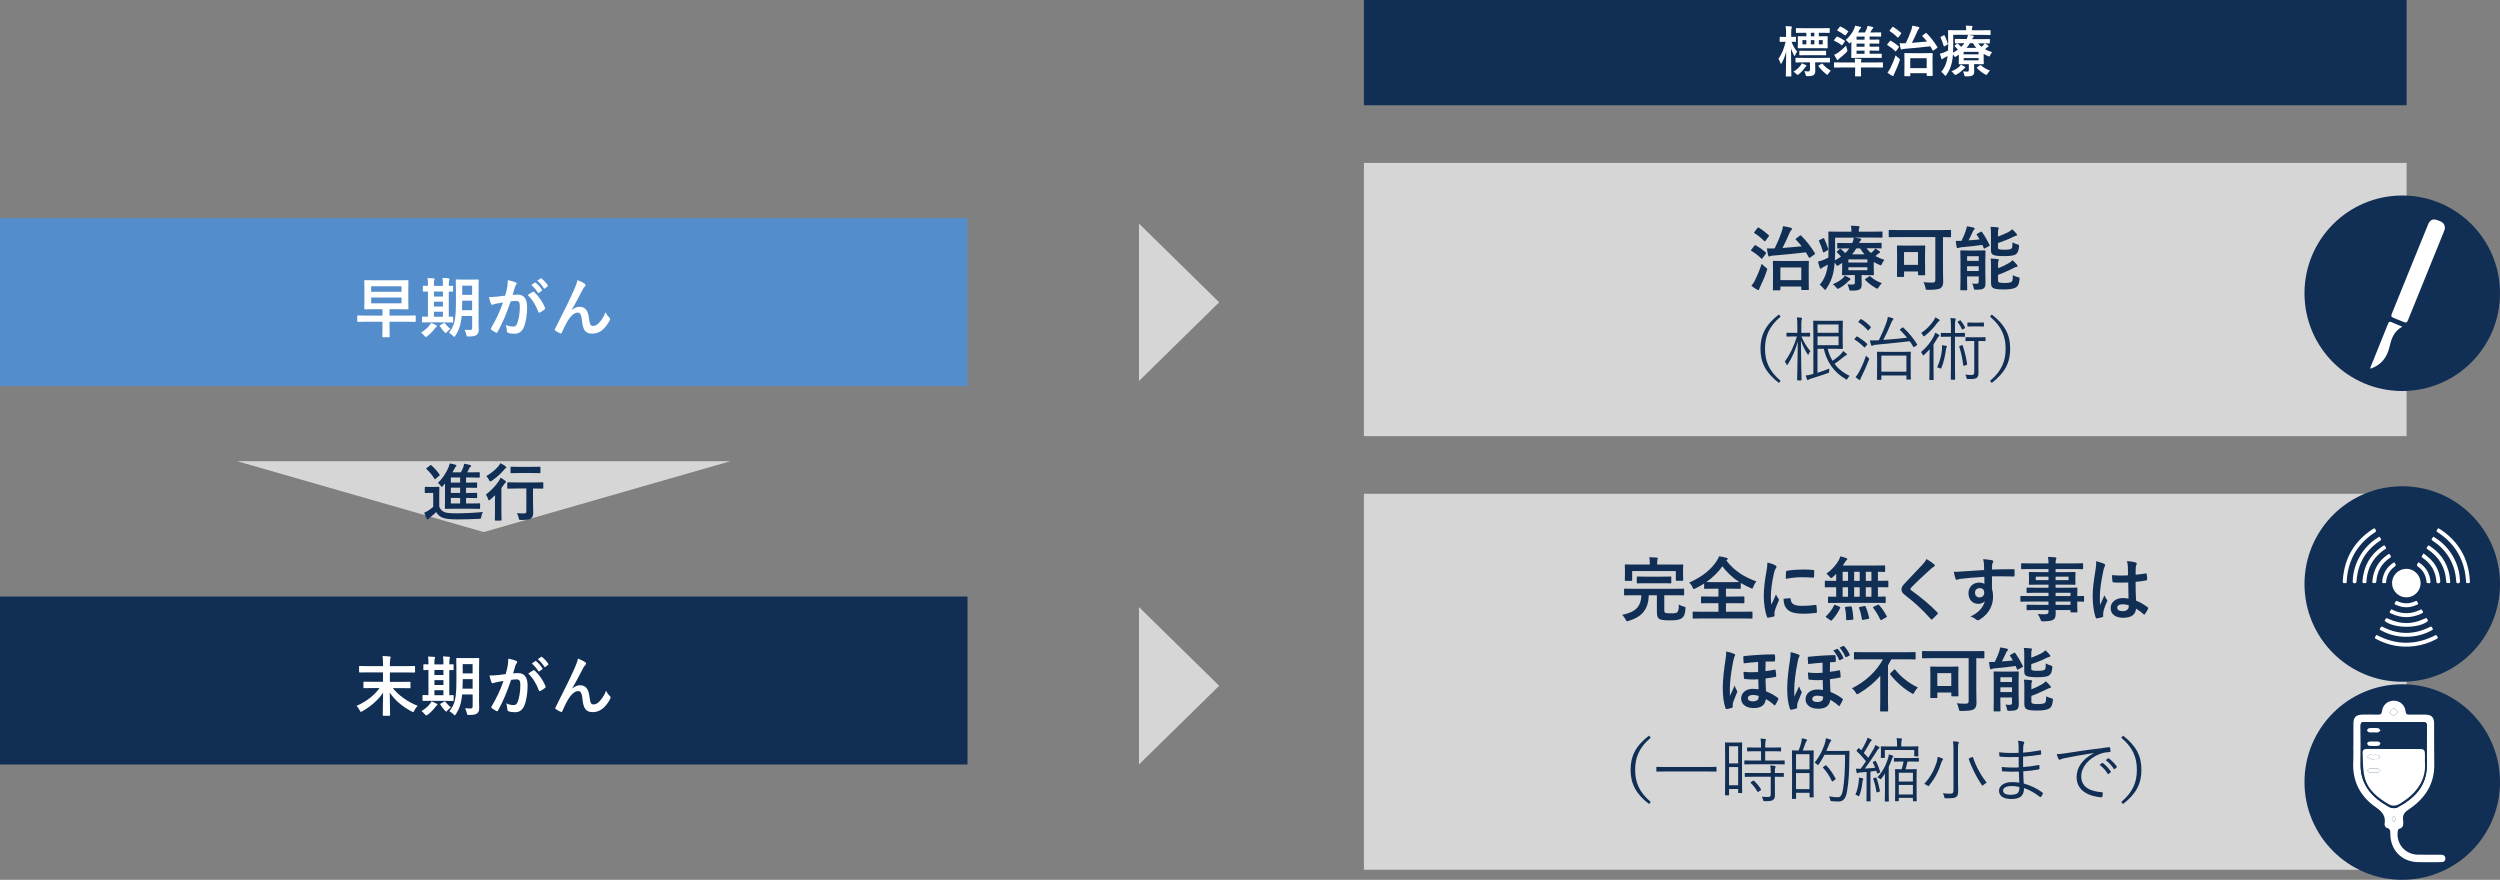 <?xml version="1.0" encoding="utf-8"?>
<!-- Generator: Adobe Illustrator 27.0.0, SVG Export Plug-In . SVG Version: 6.00 Build 0)  -->
<svg version="1.1" id="レイヤー_1" xmlns="http://www.w3.org/2000/svg" xmlns:xlink="http://www.w3.org/1999/xlink" x="0px"
	 y="0px" viewBox="0 0 997.41 351" style="enable-background:new 0 0 997.41 351;" xml:space="preserve">
<rect x="0" y="0" width="997.41" height="351" fill="#808080" stroke="none"/>
<style type="text/css">
	.st0{fill:#112E54;}
	.st1{fill:#FFFFFF;}
	.st2{fill:#D6D6D6;}
	.st3{fill:#548DCB;}
</style>
<rect x="544.15" class="st0" width="416" height="42"/>
<g>
	<path class="st1" d="M712.24,16.67c-1.43,0-1.85,0.04-1.98,0.04c-0.22,0-0.24-0.02-0.24-0.24v-1.54c0-0.22,0.02-0.24,0.24-0.24
		c0.13,0,0.55,0.04,1.98,0.04h0.33v-1.39c0-1.32-0.02-2.07-0.15-2.95c0.81,0.02,1.45,0.07,2.13,0.15c0.2,0.04,0.35,0.11,0.35,0.24
		c0,0.18-0.07,0.29-0.13,0.44c-0.11,0.29-0.15,0.64-0.15,2.09v1.41c1.14,0,1.52-0.04,1.65-0.04c0.24,0,0.26,0.02,0.26,0.24v1.54
		c0,0.22-0.02,0.24-0.26,0.24c-0.11,0-0.48-0.02-1.5-0.04c0.46,1.45,1.32,2.84,2.22,3.94c-0.29,0.37-0.53,0.84-0.73,1.32
		c-0.11,0.26-0.18,0.42-0.29,0.42c-0.07,0-0.15-0.09-0.26-0.31c-0.44-0.81-0.86-1.69-1.17-2.71c0.02,5.83,0.15,10.61,0.15,10.96
		c0,0.22-0.02,0.24-0.22,0.24h-1.76c-0.22,0-0.24-0.02-0.24-0.24c0-0.33,0.13-4.62,0.15-9.7c-0.42,1.67-0.99,3.17-1.76,4.53
		c-0.11,0.24-0.22,0.37-0.31,0.37c-0.09,0-0.18-0.11-0.24-0.35c-0.2-0.64-0.51-1.28-0.77-1.63c1.32-1.94,2.25-4.11,2.84-6.84H712.24
		z M718.27,26.22c0.22-0.26,0.4-0.55,0.57-0.95c0.57,0.2,1.14,0.44,1.65,0.7c0.18,0.09,0.24,0.15,0.24,0.26
		c0,0.11-0.07,0.22-0.2,0.31c-0.18,0.11-0.29,0.24-0.44,0.48c-0.73,0.99-1.36,1.72-2.42,2.57c-0.24,0.2-0.37,0.31-0.51,0.31
		c-0.13,0-0.24-0.13-0.51-0.4c-0.35-0.37-0.79-0.7-1.14-0.9C716.75,27.87,717.64,27.05,718.27,26.22z M719.59,24.88
		c-2.13,0-2.86,0.04-2.99,0.04c-0.24,0-0.26-0.02-0.26-0.24v-1.36c0-0.24,0.02-0.26,0.26-0.26c0.13,0,0.86,0.04,2.99,0.04h7.26
		c2.16,0,2.9-0.04,3.01-0.04c0.22,0,0.24,0.02,0.24,0.26v1.36c0,0.22-0.02,0.24-0.24,0.24c-0.11,0-0.86-0.04-3.01-0.04h-2.66v0.77
		c0,0.86,0.04,1.74,0.04,2.53c0,0.9-0.15,1.36-0.66,1.76c-0.42,0.33-0.99,0.44-2.4,0.44c-0.66,0-0.66,0-0.81-0.66
		c-0.11-0.48-0.29-0.95-0.51-1.34c0.64,0.09,1.14,0.13,1.54,0.13c0.48,0,0.73-0.31,0.73-0.77v-2.86H719.59z M719.73,13.08
		c-2.13,0-2.86,0.04-2.99,0.04c-0.22,0-0.24-0.02-0.24-0.26v-1.41c0-0.22,0.02-0.24,0.24-0.24c0.13,0,0.86,0.04,2.99,0.04h7.04
		c2.13,0,2.88-0.04,3.01-0.04c0.2,0,0.22,0.02,0.22,0.24v1.41c0,0.24-0.02,0.26-0.22,0.26c-0.13,0-0.88-0.04-3.01-0.04h-1.12v1.41
		H726c2.07,0,2.79-0.04,2.95-0.04c0.22,0,0.24,0.02,0.24,0.24c0,0.13-0.04,0.48-0.04,1.45v1.41c0,0.97,0.04,1.32,0.04,1.45
		c0,0.24-0.02,0.26-0.24,0.26c-0.15,0-0.88-0.04-2.95-0.04h-5.59c-2.07,0-2.79,0.04-2.93,0.04c-0.22,0-0.24-0.02-0.24-0.26
		c0-0.13,0.04-0.48,0.04-1.45v-1.41c0-0.97-0.04-1.3-0.04-1.45c0-0.22,0.02-0.24,0.24-0.24c0.13,0,0.81,0.04,2.88,0.04h0.31v-1.41
		H719.73z M720.85,22.01c-1.94,0-2.62,0.04-2.75,0.04c-0.22,0-0.24-0.02-0.24-0.24v-1.34c0-0.22,0.02-0.24,0.24-0.24
		c0.13,0,0.81,0.04,2.75,0.04h4.69c1.98,0,2.64-0.04,2.77-0.04c0.22,0,0.24,0.02,0.24,0.24v1.34c0,0.22-0.02,0.24-0.24,0.24
		c-0.13,0-0.79-0.04-2.77-0.04H720.85z M720.67,17.68v-1.67h-1.56v1.67H720.67z M723.86,13.08h-1.41v1.41h1.41V13.08z M722.45,17.68
		h1.41v-1.67h-1.41V17.68z M726.72,25.45c0.24-0.15,0.29-0.15,0.42,0.02c0.84,1.03,1.94,1.96,3.28,2.73
		c-0.35,0.33-0.66,0.7-0.95,1.14c-0.2,0.35-0.31,0.51-0.42,0.51c-0.11,0-0.26-0.11-0.51-0.31c-1.14-0.9-2.16-1.91-2.99-3.06
		c-0.13-0.22-0.13-0.26,0.13-0.44L726.72,25.45z M727.21,16.01h-1.56v1.67h1.56V16.01z"/>
	<path class="st1" d="M732.67,14.75c0.15-0.2,0.2-0.22,0.42-0.13c0.97,0.4,1.96,0.95,2.88,1.61c0.15,0.13,0.15,0.18,0,0.42
		l-0.86,1.19c-0.2,0.29-0.24,0.29-0.46,0.13c-0.86-0.7-1.87-1.25-2.79-1.69c-0.11-0.04-0.18-0.11-0.18-0.18s0.04-0.15,0.13-0.26
		L732.67,14.75z M740.11,24.92c-0.02-0.55-0.07-0.95-0.13-1.56c0.81,0.02,1.61,0.07,2.38,0.15c0.18,0.02,0.31,0.11,0.31,0.22
		c0,0.15-0.09,0.29-0.15,0.46c-0.04,0.15-0.07,0.37-0.07,0.73h5.77c1.96,0,2.64-0.04,2.77-0.04c0.22,0,0.24,0.02,0.24,0.26v1.58
		c0,0.22-0.02,0.24-0.24,0.24c-0.13,0-0.81-0.04-2.77-0.04h-5.77v0.81c0,1.67,0.04,2.4,0.04,2.51c0,0.22-0.02,0.24-0.24,0.24h-1.91
		c-0.22,0-0.24-0.02-0.24-0.24c0-0.13,0.04-0.84,0.04-2.51v-0.81h-5.43c-1.96,0-2.62,0.04-2.75,0.04c-0.24,0-0.26-0.02-0.26-0.24
		v-1.58c0-0.24,0.02-0.26,0.26-0.26c0.13,0,0.79,0.04,2.75,0.04H740.11z M736.94,19.73c0.07,0.2,0.11,0.33,0.11,0.46
		c0,0.22-0.13,0.4-0.44,0.7c-0.84,0.86-1.85,1.72-2.62,2.31c-0.29,0.22-0.46,0.44-0.53,0.55c-0.09,0.15-0.2,0.22-0.31,0.22
		c-0.11,0-0.2-0.09-0.31-0.26c-0.33-0.48-0.77-1.23-1.06-1.83c0.57-0.26,1.12-0.57,1.56-0.88c0.97-0.7,2.16-1.69,3.15-2.79
		C736.61,18.69,736.76,19.24,736.94,19.73z M733.97,10.73c0.15-0.18,0.24-0.18,0.44-0.11c1.01,0.48,1.89,1.01,2.86,1.74
		c0.09,0.09,0.15,0.13,0.15,0.2c0,0.04-0.04,0.11-0.13,0.2l-0.9,1.21c-0.18,0.22-0.29,0.22-0.46,0.07c-0.84-0.66-1.83-1.3-2.84-1.8
		c-0.2-0.11-0.2-0.15,0-0.4L733.97,10.73z M738.63,16.65c-0.11,0.09-0.2,0.2-0.29,0.29c-0.22,0.22-0.35,0.35-0.48,0.35
		c-0.11,0-0.24-0.13-0.46-0.4c-0.31-0.4-0.66-0.7-1.03-0.95c1.58-1.36,2.66-2.9,3.3-4.31c0.15-0.35,0.37-0.92,0.46-1.39
		c0.73,0.13,1.41,0.29,2.03,0.44c0.22,0.07,0.33,0.15,0.33,0.31c0,0.13-0.07,0.24-0.24,0.37c-0.13,0.11-0.38,0.42-0.55,0.81
		c-0.11,0.26-0.26,0.53-0.4,0.79h2.77c0.26-0.51,0.51-1.03,0.64-1.39c0.15-0.4,0.29-0.79,0.37-1.25c0.77,0.13,1.41,0.26,2.02,0.46
		c0.15,0.04,0.29,0.13,0.29,0.24c0,0.18-0.07,0.24-0.22,0.37c-0.15,0.13-0.24,0.24-0.31,0.37c-0.18,0.31-0.44,0.79-0.7,1.19h1.45
		c1.87,0,2.51-0.04,2.64-0.04c0.24,0,0.26,0.02,0.26,0.26v1.19c0,0.24-0.02,0.26-0.26,0.26c-0.13,0-0.77-0.04-2.64-0.04h-1.7v1.23
		h1.06c1.85,0,2.42-0.04,2.55-0.04c0.24,0,0.26,0.02,0.26,0.24v1.17c0,0.22-0.02,0.24-0.26,0.24c-0.13,0-0.71-0.04-2.55-0.04h-1.06
		v1.25h1.01c1.85,0,2.44-0.04,2.57-0.04c0.22,0,0.24,0.02,0.24,0.24v1.17c0,0.22-0.02,0.24-0.24,0.24c-0.13,0-0.73-0.04-2.57-0.04
		h-1.01v1.25h1.67c2.07,0,2.77-0.02,2.9-0.02c0.24,0,0.26,0,0.26,0.22v1.23c0,0.22-0.02,0.24-0.26,0.24c-0.13,0-0.84-0.04-2.9-0.04
		h-5.79c-2.09,0-2.84,0.04-2.97,0.04c-0.22,0-0.24-0.02-0.24-0.24c0-0.15,0.04-0.92,0.04-2.57V16.65z M743.89,15.83V14.6h-3.19v1.23
		H743.89z M743.89,18.65v-1.25h-3.19v1.25H743.89z M743.89,21.46v-1.25h-3.19v1.25H743.89z"/>
	<path class="st1" d="M753.98,16.4c0.18-0.22,0.26-0.22,0.46-0.11c0.99,0.57,2.13,1.34,3.08,2.22c0.09,0.07,0.13,0.13,0.13,0.18
		c0,0.07-0.04,0.13-0.13,0.26l-0.97,1.32c-0.2,0.26-0.26,0.31-0.44,0.13c-0.92-0.95-2.05-1.76-3.08-2.38
		c-0.09-0.07-0.15-0.11-0.15-0.18c0-0.04,0.07-0.13,0.15-0.24L753.98,16.4z M754.09,27.36c0.73-1.45,1.5-3.19,2.16-5.28
		c0.31,0.33,0.77,0.75,1.28,1.12c0.33,0.24,0.46,0.33,0.46,0.53c0,0.13-0.07,0.29-0.13,0.53c-0.55,1.74-1.32,3.48-2.02,4.93
		c-0.18,0.35-0.29,0.62-0.33,0.84c-0.04,0.18-0.13,0.29-0.29,0.29c-0.11,0-0.24-0.04-0.4-0.13c-0.53-0.29-1.14-0.68-1.78-1.21
		C753.49,28.37,753.76,28,754.09,27.36z M754.9,10.88c0.18-0.24,0.24-0.24,0.44-0.13c1.08,0.64,2.11,1.45,3.1,2.33
		c0.18,0.15,0.15,0.18-0.02,0.44l-0.95,1.3c-0.22,0.24-0.26,0.26-0.44,0.11c-0.95-0.97-2.07-1.87-3.06-2.46
		c-0.2-0.13-0.15-0.15,0.02-0.4L754.9,10.88z M768.21,13.26c0.22-0.18,0.24-0.18,0.42-0.02c1.72,1.74,3.01,3.39,4.29,5.48
		c0.11,0.2,0.13,0.24-0.13,0.44l-1.3,0.92c-0.13,0.09-0.22,0.15-0.29,0.15s-0.11-0.07-0.18-0.18c-0.29-0.55-0.59-1.08-0.9-1.58
		c-3.48,0.4-6.6,0.75-10.23,1.01c-0.62,0.04-0.84,0.11-0.95,0.18c-0.15,0.09-0.26,0.13-0.37,0.13c-0.13,0-0.2-0.13-0.26-0.33
		c-0.18-0.68-0.29-1.28-0.42-2.22c0.92,0.04,1.65,0.04,2.31,0h0.13c0.86-1.74,1.56-3.39,2.27-5.46c0.18-0.51,0.29-1.08,0.33-1.52
		c0.95,0.13,1.65,0.26,2.42,0.48c0.22,0.07,0.42,0.2,0.42,0.35c0,0.15-0.11,0.31-0.24,0.42s-0.4,0.53-0.59,1.01
		c-0.75,1.69-1.39,3.15-2.16,4.58c2.13-0.15,4.11-0.33,6.03-0.53c-0.55-0.73-1.17-1.43-1.83-2.09c-0.15-0.18-0.15-0.2,0.11-0.4
		L768.21,13.26z M760.01,30.4c-0.22,0-0.24-0.02-0.24-0.24c0-0.13,0.04-0.73,0.04-4v-1.98c0-2-0.04-2.64-0.04-2.77
		c0-0.22,0.02-0.24,0.24-0.24c0.15,0,0.86,0.04,2.86,0.04h5.13c2,0,2.68-0.04,2.82-0.04c0.22,0,0.24,0.02,0.24,0.24
		c0,0.11-0.04,0.77-0.04,2.42v2.24c0,3.23,0.04,3.85,0.04,3.98c0,0.22-0.02,0.24-0.24,0.24h-1.87c-0.24,0-0.26-0.02-0.26-0.24v-0.84
		h-6.56v0.95c0,0.22-0.02,0.24-0.24,0.24H760.01z M762.12,27.19h6.56v-3.96h-6.56V27.19z"/>
	<path class="st1" d="M789.18,17.24c0.37,0.53,0.84,1.01,1.36,1.45c0.33-0.26,0.59-0.53,0.84-0.77c0.24-0.26,0.4-0.46,0.51-0.66
		c0.37,0.22,0.92,0.59,1.3,0.86c0.18,0.13,0.2,0.22,0.2,0.31c0,0.11-0.09,0.22-0.22,0.26c-0.2,0.07-0.35,0.2-0.66,0.46l-0.57,0.48
		c0.81,0.46,1.74,0.86,2.82,1.17c-0.26,0.31-0.53,0.75-0.73,1.19c-0.18,0.4-0.26,0.55-0.42,0.55c-0.11,0-0.26-0.07-0.53-0.2
		c-0.59-0.26-1.17-0.55-1.67-0.86v2.13c0,1.12,0.04,1.65,0.04,1.78c0,0.22-0.02,0.24-0.26,0.24c-0.13,0-1.06-0.04-2.88-0.04h-0.7
		v0.95c0,0.81,0.02,1.39,0.02,2.09c0,0.84-0.22,1.23-0.75,1.5c-0.44,0.24-1.01,0.35-2.4,0.33c-0.68,0.02-0.68,0.02-0.84-0.66
		c-0.09-0.42-0.26-0.97-0.46-1.3c0.7,0.07,1.08,0.07,1.52,0.07c0.66,0,0.79-0.18,0.79-0.64V25.6h-0.9c-1.8,0-2.75,0.04-2.88,0.04
		c-0.22,0-0.24-0.02-0.24-0.24c0-0.13,0.04-0.77,0.04-2.02v-1.58l-1.14,0.75c-0.18,0.11-0.29,0.18-0.37,0.18
		c-0.11,0-0.18-0.09-0.31-0.31c-0.2-0.29-0.38-0.51-0.53-0.7c-0.09,1.14-0.2,2.13-0.4,3.06c-0.42,1.91-1.14,3.59-2.2,5.1
		c-0.18,0.24-0.29,0.37-0.42,0.37c-0.11,0-0.22-0.11-0.42-0.37c-0.37-0.48-0.88-0.97-1.25-1.21c1.1-1.25,1.91-2.88,2.31-4.77
		c0.11-0.48,0.2-1.01,0.26-1.56c-0.42,0.24-0.84,0.46-1.25,0.68c-0.33,0.18-0.59,0.33-0.68,0.44c-0.11,0.13-0.2,0.18-0.33,0.18
		s-0.22-0.07-0.26-0.24c-0.2-0.55-0.4-1.25-0.57-1.98c0.7-0.15,1.3-0.37,1.76-0.55c0.55-0.22,1.03-0.46,1.5-0.7
		c0.02-0.86,0.04-1.8,0.04-2.9c0-3.37-0.04-4.86-0.04-4.99c0-0.24,0.02-0.26,0.24-0.26c0.13,0,0.9,0.04,3.04,0.04h3.96v-0.15
		c0-0.62-0.07-1.17-0.18-1.69c0.84,0,1.56,0.04,2.35,0.11c0.22,0.02,0.35,0.11,0.35,0.24c0,0.13-0.07,0.24-0.13,0.4
		c-0.09,0.2-0.11,0.46-0.11,0.86v0.24h4.22c2.13,0,2.86-0.04,2.99-0.04c0.22,0,0.22,0.02,0.22,0.26v1.43c0,0.22,0,0.24-0.22,0.24
		c-0.13,0-0.86-0.04-2.99-0.04h-5.59c0.59,0.09,1.23,0.2,1.76,0.31c0.22,0.04,0.35,0.13,0.35,0.26c0,0.15-0.04,0.24-0.2,0.4
		c-0.18,0.13-0.31,0.35-0.48,0.73h3.81c2.16,0,2.9-0.04,3.04-0.04c0.22,0,0.24,0.02,0.24,0.24v1.3c0,0.2-0.02,0.22-0.24,0.22
		c-0.13,0-0.88-0.04-3.04-0.04H789.18z M775.4,14.12c0.29-0.15,0.35-0.13,0.44,0.07c0.53,1.12,0.88,1.98,1.25,3.21
		c0.07,0.22,0.04,0.29-0.22,0.44l-0.97,0.57c-0.13,0.07-0.22,0.11-0.29,0.11c-0.07,0-0.11-0.04-0.15-0.18
		c-0.33-1.21-0.7-2.13-1.23-3.34c-0.11-0.2-0.11-0.22,0.18-0.37L775.4,14.12z M783.83,26.55c0.18,0.11,0.26,0.22,0.26,0.35
		c0,0.13-0.11,0.22-0.29,0.33c-0.15,0.09-0.37,0.31-0.48,0.42c-0.79,0.79-1.74,1.54-2.66,2.05c-0.26,0.15-0.4,0.22-0.53,0.22
		c-0.15,0-0.26-0.13-0.53-0.44c-0.33-0.4-0.7-0.75-1.06-0.99c1.17-0.51,2.22-1.1,2.93-1.72c0.33-0.29,0.66-0.64,0.86-0.99
		C782.86,26.04,783.46,26.33,783.83,26.55z M783.21,17.24c-2.16,0-2.9,0.04-3.04,0.04c-0.22,0-0.24-0.02-0.24-0.22v-1.3
		c0-0.22,0.02-0.24,0.24-0.24c0.13,0,0.88,0.04,3.04,0.04h1.43c0.26-0.59,0.42-1.08,0.51-1.69h-5.88v3.76
		c0,1.25-0.02,2.38-0.09,3.37c0.73-0.4,1.39-0.79,1.94-1.19c-0.35-0.46-0.75-0.86-1.23-1.32c-0.18-0.18-0.11-0.24,0.09-0.4
		l0.75-0.64c0.11-0.09,0.18-0.11,0.22-0.11c0.07,0,0.13,0.02,0.2,0.11c0.44,0.37,0.9,0.81,1.3,1.25c0.51-0.46,0.92-0.95,1.28-1.47
		H783.21z M783.43,20.69v0.99h5.96v-0.99H783.43z M789.4,23.16h-5.96v0.92h5.96V23.16z M788.49,19.11
		c-0.53-0.57-0.99-1.19-1.36-1.87h-1.21c-0.4,0.68-0.81,1.28-1.34,1.87H788.49z M789.86,26.09c0.24-0.15,0.29-0.2,0.46-0.04
		c0.99,0.88,2.18,1.61,3.61,2.11c-0.31,0.29-0.66,0.75-0.95,1.21c-0.22,0.35-0.33,0.51-0.48,0.51c-0.11,0-0.26-0.09-0.53-0.22
		c-1.19-0.68-2.33-1.56-3.21-2.46c-0.15-0.15-0.13-0.26,0.11-0.42L789.86,26.09z"/>
</g>
<polygon class="st2" points="454.41,152 454.41,89.2 486.41,120.6 "/>
<polygon class="st2" points="454.41,305 454.41,242.2 486.41,273.6 "/>
<rect y="87" class="st3" width="386" height="67"/>
<rect x="544.15" y="65" class="st2" width="416" height="109"/>
<g>
	<path class="st1" d="M146,128.36c-2.29,0-3.07,0.05-3.22,0.05c-0.23,0-0.26-0.03-0.26-0.29v-1.95c0-0.29,0.03-0.31,0.26-0.31
		c0.16,0,0.94,0.05,3.22,0.05h6.6v-2.55h-3.33c-2.55,0-3.46,0.05-3.64,0.05c-0.26,0-0.29-0.03-0.29-0.29c0-0.18,0.05-0.99,0.05-2.76
		v-5.54c0-1.79-0.05-2.57-0.05-2.76c0-0.26,0.03-0.29,0.29-0.29c0.18,0,1.09,0.05,3.64,0.05h9.75c2.55,0,3.46-0.05,3.64-0.05
		c0.26,0,0.29,0.03,0.29,0.29c0,0.16-0.05,0.96-0.05,2.76v5.54c0,1.77,0.05,2.6,0.05,2.76c0,0.26-0.03,0.29-0.29,0.29
		c-0.18,0-1.09-0.05-3.64-0.05h-3.61v2.55h6.97c2.29,0,3.07-0.05,3.22-0.05c0.23,0,0.26,0.03,0.26,0.31v1.95
		c0,0.26-0.03,0.29-0.26,0.29c-0.16,0-0.94-0.05-3.22-0.05h-6.97v2.37c0,2.44,0.05,3.38,0.05,3.54c0,0.26-0.03,0.29-0.29,0.29h-2.34
		c-0.26,0-0.29-0.03-0.29-0.29c0-0.18,0.05-1.09,0.05-3.54v-2.37H146z M148.08,114.22v2.21h12.12v-2.21H148.08z M160.2,118.71
		h-12.12v2.31h12.12V118.71z"/>
	<path class="st1" d="M170.44,134.16c-0.26,0.18-0.42,0.29-0.57,0.29c-0.16,0-0.31-0.16-0.57-0.47c-0.49-0.6-0.94-0.99-1.35-1.27
		c1.51-0.94,2.57-1.82,3.38-2.89c0.29-0.39,0.47-0.68,0.62-1.01c0.78,0.31,1.3,0.52,2,0.91c0.26,0.13,0.36,0.23,0.36,0.39
		c0,0.13-0.08,0.26-0.29,0.36c-0.23,0.13-0.34,0.34-0.57,0.65C172.65,132.18,171.61,133.25,170.44,134.16z M171.9,128.59
		c-2.31,0-3.09,0.05-3.25,0.05c-0.26,0-0.29-0.03-0.29-0.29v-1.77c0-0.26,0.03-0.29,0.29-0.29c0.13,0,0.65,0.05,2.08,0.05V116.3
		c-1.14,0.03-1.61,0.05-1.72,0.05c-0.29,0-0.31-0.03-0.31-0.26v-1.79c0-0.26,0.03-0.29,0.31-0.29c0.1,0,0.57,0.05,1.72,0.05v-0.44
		c0-1.3-0.03-2-0.16-2.7c0.81,0.03,1.74,0.08,2.47,0.16c0.21,0.03,0.36,0.08,0.36,0.23c0,0.18-0.08,0.31-0.16,0.49
		c-0.08,0.18-0.13,0.65-0.13,1.79v0.47h3.59v-0.49c0-1.3-0.03-1.98-0.16-2.7c0.81,0.05,1.69,0.08,2.44,0.18
		c0.23,0.03,0.36,0.1,0.36,0.23c0,0.18-0.08,0.34-0.13,0.49c-0.08,0.21-0.16,0.68-0.16,1.82v0.47c0.91-0.03,1.35-0.05,1.46-0.05
		c0.23,0,0.26,0.03,0.26,0.29v1.79c0,0.23-0.03,0.26-0.26,0.26c-0.1,0-0.55-0.03-1.46-0.03v10.04c0.94-0.03,1.38-0.05,1.48-0.05
		c0.23,0,0.26,0.03,0.26,0.29v1.77c0,0.26-0.03,0.29-0.26,0.29c-0.16,0-0.94-0.05-3.17-0.05H171.9z M176.71,118.3v-2h-3.59v2H176.71
		z M176.71,122.3v-1.95h-3.59v1.95H176.71z M176.71,126.36v-2h-3.59v2H176.71z M176.97,128.96c0.16-0.1,0.26-0.16,0.31-0.16
		c0.08,0,0.13,0.05,0.21,0.18c0.55,0.7,1.64,1.85,2.21,2.26c-0.52,0.36-0.99,0.75-1.43,1.27c-0.21,0.26-0.31,0.39-0.44,0.39
		c-0.1,0-0.23-0.1-0.44-0.31c-0.7-0.75-1.35-1.53-1.87-2.42c-0.16-0.23-0.1-0.34,0.1-0.47L176.97,128.96z M190.91,127.84
		c0,1.22,0.08,2.55,0.08,3.59c0,1.01-0.23,1.69-0.75,2.13c-0.55,0.44-1.25,0.68-3.2,0.68c-0.86,0-0.86,0-1.01-0.81
		c-0.13-0.7-0.42-1.4-0.7-1.85c0.81,0.05,1.59,0.08,2.24,0.08c0.57,0,0.81-0.26,0.81-0.91v-4.68h-4.19
		c-0.34,3.64-1.14,5.75-2.47,7.83c-0.21,0.34-0.34,0.49-0.47,0.49s-0.26-0.13-0.52-0.39c-0.49-0.49-1.09-0.96-1.61-1.22
		c2.21-2.86,2.78-5.28,2.78-12.38v-4.29c0-2.7-0.05-4.13-0.05-4.29c0-0.29,0.03-0.31,0.29-0.31c0.18,0,0.81,0.05,2.68,0.05h3.2
		c1.9,0,2.52-0.05,2.68-0.05c0.26,0,0.29,0.03,0.29,0.31c0,0.16-0.05,1.59-0.05,4.29V127.84z M188.36,123.76v-3.8h-3.95v0.47
		c0,1.22-0.03,2.34-0.08,3.33H188.36z M184.41,113.96v3.69h3.95v-3.69H184.41z"/>
	<path class="st1" d="M202.35,114.66c0.13-0.78,0.26-1.79,0.26-2.89c1.35,0.29,2.08,0.47,3.12,0.86c0.26,0.08,0.42,0.29,0.42,0.52
		c0,0.13-0.05,0.26-0.18,0.39c-0.26,0.34-0.39,0.62-0.52,0.99c-0.34,1.07-0.6,2.03-0.94,3.12c0.7-0.08,1.48-0.1,2.08-0.1
		c2.42,0,3.72,1.69,3.72,5.02c0,2.81-0.52,6.27-1.4,8.14c-0.75,1.66-2,2.44-3.51,2.44c-1.25,0-2.13-0.13-2.7-0.39
		c-0.31-0.13-0.47-0.34-0.47-0.73c-0.08-0.83-0.13-1.56-0.49-2.42c1.17,0.55,2.18,0.68,2.99,0.68c0.86,0,1.25-0.31,1.66-1.38
		c0.55-1.46,1.01-3.93,1.01-6.47c0-1.82-0.34-2.39-1.48-2.39c-0.62,0-1.43,0.08-2.18,0.18c-1.72,4.99-3.2,8.58-5.23,12.22
		c-0.16,0.34-0.36,0.39-0.68,0.23c-0.47-0.23-1.48-0.86-1.79-1.14c-0.13-0.13-0.21-0.23-0.21-0.39c0-0.08,0.03-0.18,0.1-0.29
		c2.08-3.61,3.43-6.37,4.76-10.19c-1.01,0.16-1.85,0.31-2.55,0.44c-0.68,0.13-1.09,0.29-1.43,0.42c-0.36,0.13-0.68,0.08-0.83-0.34
		c-0.23-0.6-0.52-1.53-0.81-2.68c1.14,0,2.29-0.08,3.43-0.18c1.09-0.1,2.05-0.23,3.07-0.39
		C201.98,116.45,202.16,115.54,202.35,114.66z M212.64,116.4c0.18-0.1,0.31-0.05,0.49,0.13c1.77,1.66,3.35,3.82,4.32,6.32
		c0.1,0.23,0.08,0.36-0.1,0.52c-0.44,0.42-1.43,1.04-1.95,1.3c-0.26,0.13-0.52,0.1-0.6-0.21c-1.04-2.73-2.39-4.97-4.26-6.73
		C211.19,117.28,211.94,116.76,212.64,116.4z M213.35,112.76c0.13-0.1,0.23-0.08,0.39,0.05c0.81,0.62,1.74,1.66,2.47,2.78
		c0.1,0.16,0.1,0.29-0.08,0.42l-1.09,0.81c-0.18,0.13-0.31,0.1-0.44-0.08c-0.78-1.2-1.61-2.18-2.63-3.02L213.35,112.76z
		 M215.66,111.07c0.16-0.1,0.23-0.08,0.39,0.05c0.96,0.73,1.9,1.77,2.47,2.68c0.1,0.16,0.13,0.31-0.08,0.47l-1.04,0.81
		c-0.21,0.16-0.34,0.08-0.44-0.08c-0.7-1.12-1.53-2.11-2.6-2.99L215.66,111.07z"/>
	<path class="st1" d="M228.06,123.71c1.04-0.86,2.16-1.33,3.17-1.33c2.81,0,3.51,2.42,3.8,4.91c0.21,1.9,0.52,2.76,1.51,2.76
		c0.94,0,1.72-0.47,2.44-1.25c0.91-0.96,1.98-2.47,2.63-4.24c0.52,1.17,1.04,1.69,1.51,2.16c0.21,0.18,0.29,0.36,0.29,0.55
		c0,0.16-0.03,0.29-0.1,0.44c-0.52,1.09-1.38,2.29-2.24,3.22c-1.3,1.4-2.99,2.18-4.78,2.18c-2.63,0-3.74-1.38-4.08-5.04
		c-0.23-2.6-0.81-3.35-1.72-3.35c-1.12,0-2.24,0.83-3.28,2.21c-0.94,1.25-2.03,3.38-3.04,5.77c-0.16,0.36-0.29,0.42-0.62,0.31
		c-0.7-0.29-1.4-0.65-2-1.12c-0.16-0.1-0.23-0.23-0.23-0.34s0.05-0.23,0.13-0.36c3.8-7.44,6.19-12.4,7.62-15.65
		c0.75-1.72,1.09-2.63,1.3-3.8c1.22,0.49,2.21,0.96,2.91,1.46c0.23,0.16,0.36,0.34,0.36,0.55c0,0.16-0.1,0.34-0.29,0.52
		c-0.31,0.34-0.57,0.73-0.81,1.12c-1.66,3.2-3.07,5.93-4.5,8.27L228.06,123.71z"/>
</g>
<rect y="238" class="st0" width="386" height="67"/>
<g>
	<path class="st1" d="M148.85,274.5c-2.52,0-3.41,0.05-3.54,0.05c-0.29,0-0.31-0.03-0.31-0.29v-2c0-0.26,0.03-0.29,0.31-0.29
		c0.13,0,1.01,0.05,3.54,0.05h3.95v-3.77h-5.9c-2.37,0-3.2,0.05-3.35,0.05c-0.26,0-0.29-0.03-0.29-0.29V266
		c0-0.26,0.03-0.29,0.29-0.29c0.16,0,0.99,0.05,3.35,0.05h5.9v-0.94c0-1.51-0.03-2.05-0.18-3.09c0.94,0.03,1.95,0.08,2.86,0.18
		c0.26,0.03,0.39,0.13,0.39,0.29c0,0.26-0.13,0.44-0.16,0.68c-0.08,0.36-0.16,0.86-0.16,1.9v0.99h6.4c2.37,0,3.2-0.05,3.35-0.05
		c0.26,0,0.29,0.03,0.29,0.29v2.03c0,0.26-0.03,0.29-0.29,0.29c-0.16,0-0.99-0.05-3.35-0.05h-6.4v3.77h4.37
		c2.55,0,3.43-0.05,3.56-0.05c0.26,0,0.29,0.03,0.29,0.29v2c0,0.26-0.03,0.29-0.29,0.29c-0.13,0-1.01-0.05-3.56-0.05h-3.22
		c2.18,2.73,5.75,5.43,9.93,7.07c-0.52,0.52-0.99,1.17-1.33,1.87c-0.21,0.44-0.31,0.62-0.49,0.62c-0.13,0-0.31-0.1-0.6-0.26
		c-3.72-1.92-6.71-4.5-8.71-7.49c0.03,4.11,0.13,8.16,0.13,8.94c0,0.26-0.03,0.29-0.29,0.29h-2.34c-0.26,0-0.29-0.03-0.29-0.29
		c0-0.73,0.1-4.94,0.13-8.94c-1.95,2.96-4.99,5.56-8.27,7.41c-0.31,0.16-0.47,0.26-0.6,0.26c-0.18,0-0.26-0.16-0.47-0.6
		c-0.36-0.7-0.75-1.3-1.27-1.79c3.82-1.66,7.05-4.13,9.2-7.1H148.85z"/>
	<path class="st1" d="M170.64,285.16c-0.26,0.18-0.42,0.29-0.57,0.29c-0.16,0-0.31-0.16-0.57-0.47c-0.49-0.6-0.94-0.99-1.35-1.27
		c1.51-0.94,2.57-1.82,3.38-2.89c0.29-0.39,0.47-0.68,0.62-1.01c0.78,0.31,1.3,0.52,2,0.91c0.26,0.13,0.36,0.23,0.36,0.39
		c0,0.13-0.08,0.26-0.29,0.36c-0.23,0.13-0.34,0.34-0.57,0.65C172.85,283.18,171.81,284.25,170.64,285.16z M172.1,279.59
		c-2.31,0-3.09,0.05-3.25,0.05c-0.26,0-0.29-0.03-0.29-0.29v-1.77c0-0.26,0.03-0.29,0.29-0.29c0.13,0,0.65,0.05,2.08,0.05V267.3
		c-1.14,0.03-1.61,0.05-1.72,0.05c-0.29,0-0.31-0.03-0.31-0.26v-1.79c0-0.26,0.03-0.29,0.31-0.29c0.1,0,0.57,0.05,1.72,0.05v-0.44
		c0-1.3-0.03-2-0.16-2.7c0.81,0.03,1.74,0.08,2.47,0.16c0.21,0.03,0.36,0.08,0.36,0.23c0,0.18-0.08,0.31-0.16,0.49
		s-0.13,0.65-0.13,1.79v0.47h3.59v-0.49c0-1.3-0.03-1.98-0.16-2.7c0.81,0.05,1.69,0.08,2.44,0.18c0.23,0.03,0.36,0.1,0.36,0.23
		c0,0.18-0.08,0.34-0.13,0.49c-0.08,0.21-0.16,0.68-0.16,1.82v0.47c0.91-0.03,1.35-0.05,1.46-0.05c0.23,0,0.26,0.03,0.26,0.29v1.79
		c0,0.23-0.03,0.26-0.26,0.26c-0.1,0-0.55-0.03-1.46-0.03v10.04c0.94-0.03,1.38-0.05,1.48-0.05c0.23,0,0.26,0.03,0.26,0.29v1.77
		c0,0.26-0.03,0.29-0.26,0.29c-0.16,0-0.94-0.05-3.17-0.05H172.1z M176.91,269.3v-2h-3.59v2H176.91z M176.91,273.3v-1.95h-3.59v1.95
		H176.91z M176.91,277.36v-2h-3.59v2H176.91z M177.17,279.96c0.16-0.1,0.26-0.16,0.31-0.16c0.08,0,0.13,0.05,0.21,0.18
		c0.55,0.7,1.64,1.85,2.21,2.26c-0.52,0.36-0.99,0.75-1.43,1.27c-0.21,0.26-0.31,0.39-0.44,0.39c-0.1,0-0.23-0.1-0.44-0.31
		c-0.7-0.75-1.35-1.53-1.87-2.42c-0.16-0.23-0.1-0.34,0.1-0.47L177.17,279.96z M191.1,278.84c0,1.22,0.08,2.55,0.08,3.59
		c0,1.01-0.23,1.69-0.75,2.13c-0.55,0.44-1.25,0.68-3.2,0.68c-0.86,0-0.86,0-1.01-0.81c-0.13-0.7-0.42-1.4-0.7-1.85
		c0.81,0.05,1.59,0.08,2.24,0.08c0.57,0,0.81-0.26,0.81-0.91v-4.68h-4.19c-0.34,3.64-1.14,5.75-2.47,7.83
		c-0.21,0.34-0.34,0.49-0.47,0.49s-0.26-0.13-0.52-0.39c-0.49-0.49-1.09-0.96-1.61-1.22c2.21-2.86,2.78-5.28,2.78-12.38v-4.29
		c0-2.7-0.05-4.13-0.05-4.29c0-0.29,0.03-0.31,0.29-0.31c0.18,0,0.81,0.05,2.68,0.05h3.2c1.9,0,2.52-0.05,2.68-0.05
		c0.26,0,0.29,0.03,0.29,0.31c0,0.16-0.05,1.59-0.05,4.29V278.84z M188.56,274.76v-3.8h-3.95v0.47c0,1.22-0.03,2.34-0.08,3.33
		H188.56z M184.6,264.96v3.69h3.95v-3.69H184.6z"/>
	<path class="st1" d="M202.54,265.66c0.13-0.78,0.26-1.79,0.26-2.89c1.35,0.29,2.08,0.47,3.12,0.86c0.26,0.08,0.42,0.29,0.42,0.52
		c0,0.13-0.05,0.26-0.18,0.39c-0.26,0.34-0.39,0.62-0.52,0.99c-0.34,1.07-0.6,2.03-0.94,3.12c0.7-0.08,1.48-0.1,2.08-0.1
		c2.42,0,3.72,1.69,3.72,5.02c0,2.81-0.52,6.27-1.4,8.14c-0.75,1.66-2,2.44-3.51,2.44c-1.25,0-2.13-0.13-2.7-0.39
		c-0.31-0.13-0.47-0.34-0.47-0.73c-0.08-0.83-0.13-1.56-0.49-2.42c1.17,0.55,2.18,0.68,2.99,0.68c0.86,0,1.25-0.31,1.66-1.38
		c0.55-1.46,1.01-3.93,1.01-6.47c0-1.82-0.34-2.39-1.48-2.39c-0.62,0-1.43,0.08-2.18,0.18c-1.72,4.99-3.2,8.58-5.23,12.22
		c-0.16,0.34-0.36,0.39-0.68,0.23c-0.47-0.23-1.48-0.86-1.79-1.14c-0.13-0.13-0.21-0.23-0.21-0.39c0-0.08,0.03-0.18,0.1-0.29
		c2.08-3.61,3.43-6.37,4.76-10.19c-1.01,0.16-1.85,0.31-2.55,0.44c-0.68,0.13-1.09,0.29-1.43,0.42c-0.36,0.13-0.68,0.08-0.83-0.34
		c-0.23-0.6-0.52-1.53-0.81-2.68c1.14,0,2.29-0.08,3.43-0.18c1.09-0.1,2.05-0.23,3.07-0.39
		C202.18,267.45,202.36,266.54,202.54,265.66z M212.84,267.4c0.18-0.1,0.31-0.05,0.49,0.13c1.77,1.66,3.35,3.82,4.32,6.32
		c0.1,0.23,0.08,0.36-0.1,0.52c-0.44,0.42-1.43,1.04-1.95,1.3c-0.26,0.13-0.52,0.1-0.6-0.21c-1.04-2.73-2.39-4.97-4.26-6.73
		C211.38,268.28,212.14,267.76,212.84,267.4z M213.54,263.76c0.13-0.1,0.23-0.08,0.39,0.05c0.81,0.62,1.74,1.66,2.47,2.78
		c0.1,0.16,0.1,0.29-0.08,0.42l-1.09,0.81c-0.18,0.13-0.31,0.1-0.44-0.08c-0.78-1.2-1.61-2.18-2.63-3.02L213.54,263.76z
		 M215.86,262.07c0.16-0.1,0.23-0.08,0.39,0.05c0.96,0.73,1.9,1.77,2.47,2.68c0.1,0.16,0.13,0.31-0.08,0.47l-1.04,0.81
		c-0.21,0.16-0.34,0.08-0.44-0.08c-0.7-1.12-1.53-2.11-2.6-2.99L215.86,262.07z"/>
	<path class="st1" d="M228.26,274.71c1.04-0.86,2.16-1.33,3.17-1.33c2.81,0,3.51,2.42,3.8,4.91c0.21,1.9,0.52,2.76,1.51,2.76
		c0.94,0,1.72-0.47,2.44-1.25c0.91-0.96,1.98-2.47,2.63-4.24c0.52,1.17,1.04,1.69,1.51,2.16c0.21,0.18,0.29,0.36,0.29,0.55
		c0,0.16-0.03,0.29-0.1,0.44c-0.52,1.09-1.38,2.29-2.24,3.22c-1.3,1.4-2.99,2.18-4.78,2.18c-2.63,0-3.74-1.38-4.08-5.04
		c-0.23-2.6-0.81-3.35-1.72-3.35c-1.12,0-2.24,0.83-3.28,2.21c-0.94,1.25-2.03,3.38-3.04,5.77c-0.16,0.36-0.29,0.42-0.62,0.31
		c-0.7-0.29-1.4-0.65-2-1.12c-0.16-0.1-0.23-0.23-0.23-0.34c0-0.1,0.05-0.23,0.13-0.36c3.8-7.44,6.19-12.4,7.62-15.65
		c0.75-1.72,1.09-2.63,1.3-3.8c1.22,0.49,2.21,0.96,2.91,1.46c0.23,0.16,0.36,0.34,0.36,0.55c0,0.16-0.1,0.34-0.29,0.52
		c-0.31,0.34-0.57,0.73-0.81,1.12c-1.66,3.2-3.07,5.93-4.5,8.27L228.26,274.71z"/>
</g>
<polygon class="st2" points="94.6,184 291.4,184 193,212.28 "/>
<g>
	<path class="st0" d="M175.25,202.22c0.52,1.05,1.05,1.67,2.07,2.1c0.88,0.35,2.45,0.48,4.62,0.48c3.22,0,7.17-0.18,10.75-0.53
		c-0.35,0.53-0.57,1.17-0.67,1.88c-0.12,0.8-0.12,0.8-0.92,0.85c-3.17,0.17-6.15,0.22-8.75,0.22c-2.57,0-4.65-0.2-5.85-0.7
		c-1.15-0.48-1.82-1.17-2.45-2.22c-0.77,0.75-1.65,1.5-2.57,2.2c-0.25,0.2-0.4,0.35-0.5,0.5c-0.12,0.17-0.22,0.22-0.37,0.22
		c-0.1,0-0.25-0.1-0.35-0.3c-0.35-0.65-0.67-1.45-1.02-2.35c0.65-0.3,1-0.47,1.5-0.77c0.7-0.45,1.47-1.05,2.1-1.6v-5.55h-1.25
		c-1.35,0-1.7,0.05-1.82,0.05c-0.27,0-0.3-0.02-0.3-0.3v-1.9c0-0.25,0.02-0.28,0.3-0.28c0.12,0,0.48,0.05,1.82,0.05h1.57
		c1.32,0,1.72-0.05,1.87-0.05c0.25,0,0.27,0.03,0.27,0.28c0,0.15-0.05,0.85-0.05,2.37V202.22z M171.58,185.67
		c0.12-0.1,0.2-0.15,0.3-0.15c0.05,0,0.12,0.05,0.23,0.12c1.17,1.07,2.3,2.25,3.25,3.67c0.15,0.22,0.15,0.25-0.12,0.5l-1.4,1.2
		c-0.12,0.12-0.23,0.18-0.3,0.18c-0.08,0-0.12-0.05-0.2-0.18c-0.97-1.55-2.02-2.8-3.17-3.85c-0.2-0.2-0.17-0.22,0.1-0.45
		L171.58,185.67z M176.8,193.8c-0.25,0.3-0.38,0.45-0.5,0.45c-0.15,0-0.27-0.17-0.52-0.5c-0.35-0.47-0.67-0.77-1.07-1.05
		c1.92-1.97,3.27-3.95,4.2-6.17c0.27-0.7,0.42-1.1,0.52-1.65c0.75,0.12,1.62,0.33,2.3,0.55c0.25,0.08,0.38,0.18,0.38,0.33
		c0,0.17-0.1,0.28-0.25,0.4c-0.23,0.17-0.3,0.38-0.5,0.77l-0.87,1.52h3.37c0.45-0.8,0.75-1.4,1.02-2.15c0.15-0.45,0.22-0.8,0.32-1.3
		c0.92,0.15,1.72,0.33,2.4,0.53c0.2,0.08,0.35,0.17,0.35,0.33c0,0.15-0.1,0.25-0.25,0.37c-0.17,0.15-0.38,0.33-0.52,0.67
		c-0.25,0.6-0.5,1.05-0.77,1.55h1.65c2.17,0,2.9-0.05,3.05-0.05c0.27,0,0.3,0.03,0.3,0.3v1.58c0,0.25-0.03,0.27-0.3,0.27
		c-0.15,0-0.87-0.05-3.05-0.05h-2.12v2.05h1.1c2.17,0,2.9-0.05,3.05-0.05c0.25,0,0.27,0.03,0.27,0.3v1.55
		c0,0.25-0.02,0.28-0.27,0.28c-0.15,0-0.88-0.05-3.05-0.05h-1.1v2.1h1.1c2.17,0,2.9-0.05,3.05-0.05c0.25,0,0.27,0.03,0.27,0.3v1.52
		c0,0.25-0.02,0.27-0.27,0.27c-0.15,0-0.88-0.05-3.05-0.05h-1.1v2.2h2.02c2.37,0,3.17-0.05,3.32-0.05c0.25,0,0.27,0.03,0.27,0.3v1.6
		c0,0.28-0.02,0.3-0.27,0.3c-0.15,0-0.95-0.05-3.32-0.05h-6.8c-2.4,0-3.25,0.05-3.4,0.05c-0.25,0-0.27-0.02-0.27-0.3
		c0-0.15,0.05-1.17,0.05-3.3v-6.55L176.8,193.8z M183.57,192.55v-2.05h-3.7v2.05H183.57z M183.57,196.67v-2.1h-3.7v2.1H183.57z
		 M183.57,200.87v-2.2h-3.7v2.2H183.57z"/>
	<path class="st0" d="M197.45,200.7c0-0.88,0.05-2.12,0.08-3.12c-0.62,0.6-1.25,1.17-1.92,1.72c-0.25,0.2-0.4,0.33-0.52,0.33
		c-0.15,0-0.22-0.15-0.35-0.53c-0.25-0.72-0.48-1.25-0.9-1.77c2-1.5,3.9-3.5,5.2-5.45c0.23-0.38,0.47-0.85,0.67-1.3
		c0.7,0.4,1.3,0.77,1.87,1.22c0.23,0.2,0.3,0.3,0.3,0.45c0,0.1-0.07,0.2-0.17,0.27c-0.15,0.1-0.35,0.28-0.52,0.58
		c-0.38,0.55-0.75,1.1-1.15,1.62v9.65c0,2,0.05,2.95,0.05,3.07c0,0.25-0.02,0.27-0.27,0.27h-2.12c-0.25,0-0.27-0.03-0.27-0.27
		c0-0.15,0.05-1.08,0.05-3.07V200.7z M201.67,186.02c0.22,0.17,0.35,0.27,0.35,0.45c0,0.18-0.15,0.28-0.37,0.4
		c-0.18,0.12-0.38,0.33-0.68,0.7c-1.07,1.27-2.87,2.97-4.82,4.27c-0.25,0.17-0.42,0.25-0.55,0.25c-0.17,0-0.27-0.17-0.47-0.58
		c-0.3-0.6-0.67-1.1-1.12-1.55c1.8-1.08,3.65-2.52,4.9-4.02c0.32-0.42,0.55-0.8,0.72-1.15C200.45,185.2,201,185.52,201.67,186.02z
		 M206.02,194.9c-2.37,0-3.2,0.05-3.37,0.05c-0.25,0-0.27-0.03-0.27-0.28v-1.97c0-0.25,0.02-0.27,0.27-0.27c0.17,0,1,0.05,3.37,0.05
		h7.15c2.37,0,3.2-0.05,3.32-0.05c0.25,0,0.27,0.02,0.27,0.27v1.97c0,0.25-0.02,0.28-0.27,0.28c-0.12,0-0.95-0.05-3.32-0.05h-0.52
		v4.72c0,2.22,0.08,3.62,0.08,4.72c0.02,1.22-0.18,1.95-0.85,2.5c-0.55,0.48-1.5,0.58-3.95,0.6c-0.8,0-0.8,0.02-0.98-0.78
		c-0.17-0.7-0.4-1.4-0.75-1.92c1.02,0.08,1.77,0.1,2.7,0.1c0.85,0,1.1-0.17,1.1-0.8v-9.15H206.02z M207.02,188.72
		c-2.2,0-2.95,0.05-3.07,0.05c-0.25,0-0.27-0.03-0.27-0.28v-2c0-0.25,0.02-0.28,0.27-0.28c0.12,0,0.87,0.05,3.07,0.05h5.2
		c2.22,0,2.95-0.05,3.1-0.05c0.27,0,0.3,0.03,0.3,0.28v2c0,0.25-0.02,0.28-0.3,0.28c-0.15,0-0.87-0.05-3.1-0.05H207.02z"/>
</g>
<g>
	<path class="st0" d="M699.95,98.03c0.22-0.28,0.34-0.28,0.59-0.14c1.26,0.73,2.72,1.71,3.92,2.83c0.11,0.08,0.17,0.17,0.17,0.22
		c0,0.08-0.06,0.17-0.17,0.34l-1.23,1.68c-0.25,0.34-0.34,0.39-0.56,0.17c-1.18-1.2-2.6-2.24-3.92-3.02
		c-0.11-0.08-0.2-0.14-0.2-0.22c0-0.06,0.08-0.17,0.2-0.31L699.95,98.03z M700.09,111.98c0.92-1.85,1.9-4.06,2.74-6.72
		c0.39,0.42,0.98,0.95,1.62,1.43c0.42,0.31,0.59,0.42,0.59,0.67c0,0.17-0.08,0.36-0.17,0.67c-0.7,2.21-1.68,4.42-2.58,6.27
		c-0.22,0.45-0.36,0.78-0.42,1.06c-0.06,0.22-0.17,0.36-0.36,0.36c-0.14,0-0.31-0.06-0.5-0.17c-0.67-0.36-1.46-0.87-2.27-1.54
		C699.33,113.27,699.67,112.79,700.09,111.98z M701.13,91.01c0.22-0.31,0.31-0.31,0.56-0.17c1.37,0.81,2.69,1.85,3.95,2.97
		c0.22,0.2,0.2,0.22-0.03,0.56l-1.2,1.65c-0.28,0.31-0.34,0.34-0.56,0.14c-1.2-1.23-2.63-2.38-3.89-3.14
		c-0.25-0.17-0.2-0.2,0.03-0.5L701.13,91.01z M718.06,94.03c0.28-0.22,0.31-0.22,0.53-0.03c2.18,2.21,3.84,4.31,5.46,6.97
		c0.14,0.25,0.17,0.31-0.17,0.56l-1.65,1.18c-0.17,0.11-0.28,0.2-0.36,0.2s-0.14-0.08-0.22-0.22c-0.36-0.7-0.76-1.37-1.15-2.02
		c-4.42,0.5-8.4,0.95-13.02,1.29c-0.78,0.06-1.06,0.14-1.2,0.22c-0.2,0.11-0.34,0.17-0.48,0.17c-0.17,0-0.25-0.17-0.34-0.42
		c-0.22-0.87-0.36-1.62-0.53-2.83c1.18,0.06,2.1,0.06,2.94,0h0.17c1.09-2.21,1.99-4.31,2.88-6.94c0.22-0.64,0.36-1.37,0.42-1.93
		c1.2,0.17,2.1,0.34,3.08,0.62c0.28,0.08,0.53,0.25,0.53,0.45s-0.14,0.39-0.31,0.53c-0.17,0.14-0.5,0.67-0.76,1.29
		c-0.95,2.16-1.76,4-2.74,5.82c2.72-0.2,5.24-0.42,7.67-0.67c-0.7-0.92-1.48-1.82-2.32-2.66c-0.2-0.22-0.2-0.25,0.14-0.5
		L718.06,94.03z M707.62,115.84c-0.28,0-0.31-0.03-0.31-0.31c0-0.17,0.06-0.92,0.06-5.1v-2.52c0-2.55-0.06-3.36-0.06-3.53
		c0-0.28,0.03-0.31,0.31-0.31c0.2,0,1.09,0.06,3.64,0.06h6.52c2.55,0,3.42-0.06,3.58-0.06c0.28,0,0.31,0.03,0.31,0.31
		c0,0.14-0.06,0.98-0.06,3.08v2.86c0,4.12,0.06,4.9,0.06,5.07c0,0.28-0.03,0.31-0.31,0.31h-2.38c-0.31,0-0.34-0.03-0.34-0.31v-1.06
		h-8.34v1.2c0,0.28-0.03,0.31-0.31,0.31H707.62z M710.31,111.75h8.34v-5.04h-8.34V111.75z"/>
	<path class="st0" d="M744.74,99.1c0.48,0.67,1.06,1.29,1.74,1.85c0.42-0.34,0.76-0.67,1.06-0.98c0.31-0.34,0.5-0.59,0.64-0.84
		c0.48,0.28,1.18,0.76,1.65,1.09c0.22,0.17,0.25,0.28,0.25,0.39c0,0.14-0.11,0.28-0.28,0.34c-0.25,0.08-0.45,0.25-0.84,0.59
		l-0.73,0.62c1.04,0.59,2.21,1.09,3.58,1.48c-0.34,0.39-0.67,0.95-0.92,1.51c-0.22,0.5-0.34,0.7-0.53,0.7
		c-0.14,0-0.34-0.08-0.67-0.25c-0.76-0.34-1.48-0.7-2.13-1.09v2.72c0,1.43,0.06,2.1,0.06,2.27c0,0.28-0.03,0.31-0.34,0.31
		c-0.17,0-1.34-0.06-3.67-0.06h-0.9v1.2c0,1.04,0.03,1.76,0.03,2.66c0,1.06-0.28,1.57-0.95,1.9c-0.56,0.31-1.29,0.45-3.05,0.42
		c-0.87,0.03-0.87,0.03-1.06-0.84c-0.11-0.53-0.34-1.23-0.59-1.65c0.9,0.08,1.37,0.08,1.93,0.08c0.84,0,1.01-0.22,1.01-0.81v-2.97
		h-1.15c-2.3,0-3.5,0.06-3.67,0.06c-0.28,0-0.31-0.03-0.31-0.31c0-0.17,0.06-0.98,0.06-2.58v-2.02l-1.46,0.95
		c-0.22,0.14-0.36,0.22-0.48,0.22c-0.14,0-0.22-0.11-0.39-0.39c-0.25-0.36-0.48-0.64-0.67-0.9c-0.11,1.46-0.25,2.72-0.5,3.89
		c-0.53,2.44-1.46,4.56-2.8,6.5c-0.22,0.31-0.36,0.48-0.53,0.48c-0.14,0-0.28-0.14-0.53-0.48c-0.48-0.62-1.12-1.23-1.6-1.54
		c1.4-1.6,2.44-3.67,2.94-6.08c0.14-0.62,0.25-1.29,0.34-1.99c-0.53,0.31-1.06,0.59-1.6,0.87c-0.42,0.22-0.76,0.42-0.87,0.56
		c-0.14,0.17-0.25,0.22-0.42,0.22s-0.28-0.08-0.34-0.31c-0.25-0.7-0.5-1.6-0.73-2.52c0.9-0.2,1.65-0.48,2.24-0.7
		c0.7-0.28,1.32-0.59,1.9-0.9c0.03-1.09,0.06-2.3,0.06-3.7c0-4.28-0.06-6.19-0.06-6.36c0-0.31,0.03-0.34,0.31-0.34
		c0.17,0,1.15,0.06,3.86,0.06h5.04v-0.2c0-0.78-0.08-1.48-0.22-2.16c1.06,0,1.99,0.06,3,0.14c0.28,0.03,0.45,0.14,0.45,0.31
		s-0.08,0.31-0.17,0.5c-0.11,0.25-0.14,0.59-0.14,1.09v0.31h5.38c2.72,0,3.64-0.06,3.81-0.06c0.28,0,0.28,0.03,0.28,0.34v1.82
		c0,0.28,0,0.31-0.28,0.31c-0.17,0-1.09-0.06-3.81-0.06h-7.11c0.76,0.11,1.57,0.25,2.24,0.39c0.28,0.06,0.45,0.17,0.45,0.34
		c0,0.2-0.06,0.31-0.25,0.5c-0.22,0.17-0.39,0.45-0.62,0.92h4.84c2.74,0,3.7-0.06,3.86-0.06c0.28,0,0.31,0.03,0.31,0.31v1.65
		c0,0.25-0.03,0.28-0.31,0.28c-0.17,0-1.12-0.06-3.86-0.06H744.74z M727.22,95.12c0.36-0.2,0.45-0.17,0.56,0.08
		c0.67,1.43,1.12,2.52,1.6,4.09c0.08,0.28,0.05,0.36-0.28,0.56l-1.23,0.73c-0.17,0.08-0.28,0.14-0.36,0.14s-0.14-0.06-0.2-0.22
		c-0.42-1.54-0.9-2.72-1.57-4.26c-0.14-0.25-0.14-0.28,0.22-0.48L727.22,95.12z M737.94,110.94c0.22,0.14,0.34,0.28,0.34,0.45
		s-0.14,0.28-0.36,0.42c-0.2,0.11-0.48,0.39-0.62,0.53c-1.01,1.01-2.21,1.96-3.39,2.6c-0.34,0.2-0.5,0.28-0.67,0.28
		c-0.2,0-0.34-0.17-0.67-0.56c-0.42-0.5-0.9-0.95-1.34-1.26c1.48-0.64,2.83-1.4,3.72-2.18c0.42-0.36,0.84-0.81,1.09-1.26
		C736.71,110.3,737.47,110.66,737.94,110.94z M737.16,99.1c-2.74,0-3.7,0.06-3.86,0.06c-0.28,0-0.31-0.03-0.31-0.28v-1.65
		c0-0.28,0.03-0.31,0.31-0.31c0.17,0,1.12,0.06,3.86,0.06h1.82c0.34-0.76,0.53-1.37,0.64-2.16h-7.48v4.79c0,1.6-0.03,3.02-0.11,4.28
		c0.92-0.5,1.76-1.01,2.46-1.51c-0.45-0.59-0.95-1.09-1.57-1.68c-0.22-0.22-0.14-0.31,0.11-0.5l0.95-0.81
		c0.14-0.11,0.22-0.14,0.28-0.14c0.08,0,0.17,0.03,0.25,0.14c0.56,0.48,1.15,1.04,1.65,1.6c0.64-0.59,1.18-1.2,1.62-1.88H737.16z
		 M737.44,103.49v1.26h7.59v-1.26H737.44z M745.02,106.63h-7.59v1.18h7.59V106.63z M743.88,101.48c-0.67-0.73-1.26-1.51-1.74-2.38
		h-1.54c-0.5,0.87-1.04,1.62-1.71,2.38H743.88z M745.61,110.35c0.31-0.2,0.36-0.25,0.59-0.06c1.26,1.12,2.77,2.04,4.59,2.69
		c-0.39,0.36-0.84,0.95-1.21,1.54c-0.28,0.45-0.42,0.64-0.62,0.64c-0.14,0-0.34-0.11-0.67-0.28c-1.51-0.87-2.97-1.99-4.09-3.14
		c-0.2-0.2-0.17-0.34,0.14-0.53L745.61,110.35z"/>
	<path class="st0" d="M757.34,94.59c-2.46,0-3.33,0.06-3.5,0.06c-0.28,0-0.31-0.03-0.31-0.31v-2.3c0-0.28,0.03-0.31,0.31-0.31
		c0.17,0,1.04,0.06,3.5,0.06h17.25c2.46,0,3.33-0.06,3.5-0.06c0.28,0,0.31,0.03,0.31,0.31v2.3c0,0.28-0.03,0.31-0.31,0.31
		c-0.17,0-0.95-0.03-2.91-0.06v12.26c0,2.97,0.08,4.31,0.08,5.46c0,1.29-0.25,2.07-0.98,2.6c-0.73,0.56-2.38,0.73-5.04,0.73
		c-0.9,0-0.9,0-1.06-0.9c-0.2-0.87-0.45-1.6-0.81-2.16c1.04,0.11,2.35,0.17,3.39,0.17c1.01,0,1.37-0.2,1.37-1.04V94.59H757.34z
		 M757.12,110.47c-0.28,0-0.31-0.03-0.31-0.31c0-0.2,0.06-0.98,0.06-5.26v-2.94c0-2.69-0.06-3.53-0.06-3.72
		c0-0.28,0.03-0.31,0.31-0.31c0.2,0,0.95,0.06,3.14,0.06h4.37c2.21,0,2.94-0.06,3.14-0.06c0.28,0,0.31,0.03,0.31,0.31
		c0,0.17-0.06,1.01-0.06,3.08v3.14c0,4.09,0.06,4.87,0.06,5.04c0,0.28-0.03,0.31-0.31,0.31h-2.21c-0.31,0-0.34-0.03-0.34-0.31v-1.2
		h-5.57v1.88c0,0.28-0.03,0.31-0.31,0.31H757.12z M759.64,105.68h5.57v-5.12h-5.57V105.68z"/>
	<path class="st0" d="M790.2,92.49c0.31-0.17,0.42-0.08,0.59,0.14c1.09,1.48,2.1,3.33,2.94,5.01c0.14,0.28,0.11,0.39-0.2,0.56
		l-1.6,0.87c-0.31,0.2-0.39,0.17-0.53-0.14l-0.5-1.23c-2.63,0.39-5.54,0.7-8.37,0.95c-0.53,0.06-0.9,0.14-1.12,0.25
		c-0.14,0.06-0.25,0.11-0.42,0.11s-0.28-0.11-0.36-0.45c-0.14-0.76-0.28-1.62-0.36-2.44c0.73,0,1.57,0,2.3-0.03
		c0.7-1.37,1.32-2.94,1.65-3.89c0.22-0.64,0.36-1.12,0.5-1.9c1.12,0.14,1.85,0.28,2.66,0.5c0.31,0.11,0.45,0.22,0.45,0.42
		c0,0.2-0.14,0.36-0.31,0.5c-0.14,0.11-0.31,0.36-0.5,0.81c-0.45,0.98-1.06,2.3-1.62,3.36c1.51-0.11,3-0.22,4.4-0.39
		c-0.36-0.62-0.73-1.2-1.12-1.79c-0.17-0.25-0.11-0.34,0.2-0.48L790.2,92.49z M792.08,108.95c0,1.43,0.06,2.94,0.06,3.81
		c0,0.95-0.06,1.71-0.62,2.21c-0.45,0.39-0.98,0.59-3.08,0.62c-0.87,0-0.87,0-1.04-0.84c-0.14-0.7-0.31-1.18-0.56-1.65
		c0.64,0.08,1.01,0.11,1.68,0.11s0.92-0.22,0.92-0.84v-2.1h-4.65v1.82c0,2.21,0.06,3.28,0.06,3.44c0,0.25-0.03,0.28-0.31,0.28h-2.13
		c-0.28,0-0.31-0.03-0.31-0.28c0-0.2,0.06-1.18,0.06-3.44v-8.4c0-2.27-0.06-3.3-0.06-3.5c0-0.28,0.03-0.31,0.31-0.31
		c0.2,0,0.9,0.06,2.97,0.06h3.5c2.07,0,2.77-0.06,2.94-0.06c0.28,0,0.31,0.03,0.31,0.31c0,0.17-0.06,1.4-0.06,3.75V108.95z
		 M784.8,102.21v1.88h4.65v-1.88H784.8z M789.44,108.11v-1.88h-4.65v1.88H789.44z M797.12,94.39c1.54-0.56,2.88-1.15,4.12-1.79
		c0.64-0.34,1.15-0.76,1.54-1.15c0.7,0.62,1.23,1.2,1.71,1.79c0.2,0.2,0.25,0.34,0.25,0.48c0,0.17-0.17,0.28-0.39,0.34
		c-0.31,0.06-0.73,0.22-1.29,0.5c-1.74,0.9-3.78,1.68-5.94,2.41v1.65c0,0.5,0.08,0.7,0.48,0.84c0.34,0.11,0.98,0.17,2.13,0.17
		c1.48,0,2.46-0.14,2.8-0.5c0.34-0.34,0.34-0.9,0.39-2.44c0.56,0.34,1.29,0.62,1.96,0.81c0.67,0.2,0.67,0.2,0.64,0.95
		c-0.2,1.68-0.5,2.46-1.29,3c-0.78,0.56-2.38,0.73-4.68,0.73c-1.99,0-3.5-0.11-4.28-0.48c-0.64-0.25-0.95-0.78-0.95-1.82v-6.64
		c0-1.2-0.03-1.96-0.17-2.74c0.9,0.03,1.88,0.08,2.8,0.2c0.31,0.03,0.48,0.14,0.48,0.31c0,0.2-0.08,0.31-0.17,0.48
		c-0.11,0.25-0.14,0.48-0.14,1.54V94.39z M797.14,111.75c0,0.53,0.08,0.76,0.5,0.95c0.34,0.14,1.04,0.2,2.24,0.2
		c1.09,0,2.35-0.14,2.72-0.5c0.42-0.45,0.42-1.09,0.48-2.6c0.56,0.31,1.29,0.62,2.02,0.78c0.7,0.17,0.7,0.2,0.62,0.92
		c-0.2,1.74-0.53,2.55-1.32,3.11c-0.73,0.5-2.38,0.87-4.65,0.87c-2.07,0-3.58-0.08-4.42-0.5c-0.62-0.31-0.98-0.92-0.98-2.04v-7.06
		c0-1.2-0.03-1.93-0.17-2.72c0.9,0.03,1.88,0.08,2.8,0.2c0.31,0.06,0.48,0.14,0.48,0.34c0,0.2-0.08,0.34-0.17,0.5
		c-0.11,0.22-0.14,0.39-0.14,1.48v1.34c1.51-0.56,3.08-1.32,4.28-2.04c0.64-0.39,1.12-0.76,1.51-1.18c0.7,0.59,1.23,1.23,1.74,1.82
		c0.2,0.25,0.28,0.39,0.28,0.53c0,0.17-0.2,0.31-0.45,0.34c-0.31,0.03-0.7,0.22-1.26,0.5c-1.93,0.92-3.86,1.88-6.1,2.66V111.75z"/>
	<path class="st0" d="M710.4,126.31c-4.7,4-6.22,7.92-6.22,12.82c0,4.9,1.51,8.82,6.22,12.82l-0.7,0.81
		c-5.29-4.06-7.34-8.18-7.34-13.64s2.04-9.58,7.34-13.64L710.4,126.31z"/>
	<path class="st0" d="M718.69,134.23c1.12,2.6,2.29,4.34,3.61,5.91c-0.22,0.28-0.56,0.7-0.73,1.12c-0.08,0.22-0.14,0.34-0.22,0.34
		c-0.06,0-0.11-0.11-0.25-0.34c-0.98-1.54-1.9-3.3-2.6-5.43c0.03,8.51,0.25,15.32,0.25,15.71c0,0.2-0.03,0.22-0.22,0.22h-1.32
		c-0.2,0-0.22-0.03-0.22-0.22c0-0.39,0.2-7.11,0.25-15.26c-0.92,3.42-2.3,6.5-4,9.1c-0.14,0.2-0.22,0.31-0.28,0.31
		c-0.08,0-0.14-0.14-0.25-0.39c-0.17-0.42-0.39-0.78-0.64-1.01c2.04-2.83,3.67-6.16,4.84-10.05h-1.32c-1.93,0-2.49,0.06-2.63,0.06
		c-0.2,0-0.22-0.03-0.22-0.22v-1.09c0-0.22,0.03-0.25,0.22-0.25c0.14,0,0.7,0.06,2.63,0.06h1.48v-2.88c0-1.62-0.03-2.46-0.2-3.3
		c0.7,0.03,1.26,0.08,1.76,0.14c0.2,0.03,0.31,0.14,0.31,0.25c0,0.2-0.06,0.34-0.14,0.53c-0.11,0.31-0.14,0.78-0.14,2.35v2.91h0.62
		c1.96,0,2.49-0.06,2.66-0.06c0.2,0,0.22,0.03,0.22,0.25v1.09c0,0.2-0.03,0.22-0.22,0.22c-0.17,0-0.7-0.06-2.66-0.06H718.69z
		 M729.18,139.16c0.42,1.74,1.06,3.33,1.93,4.79c1.15-0.78,2.27-1.62,3.19-2.55c0.53-0.53,0.81-0.92,1.06-1.37
		c0.5,0.39,0.95,0.73,1.26,1.01c0.17,0.17,0.25,0.31,0.25,0.42c0,0.14-0.14,0.22-0.34,0.31c-0.25,0.08-0.59,0.25-1.06,0.67
		c-1.18,0.98-2.29,1.88-3.56,2.72c1.43,1.93,3.42,3.56,6.05,4.82c-0.34,0.28-0.59,0.62-0.84,1.04c-0.17,0.28-0.25,0.42-0.36,0.42
		c-0.11,0-0.22-0.06-0.39-0.17c-4.82-2.8-7.56-7-8.74-12.1h-2.52v9.55c1.57-0.48,3.14-1.04,4.76-1.68
		c-0.08,0.28-0.08,0.62-0.11,1.04c-0.03,0.59-0.03,0.62-0.53,0.78c-2.13,0.76-3.84,1.32-6.63,2.18c-0.56,0.17-0.92,0.31-1.06,0.45
		c-0.08,0.08-0.17,0.17-0.28,0.17c-0.14,0-0.2-0.08-0.31-0.31c-0.17-0.36-0.36-0.98-0.53-1.54c0.7-0.06,1.4-0.2,2.38-0.45l0.67-0.17
		v-16.07c0-3.33-0.06-4.82-0.06-4.96c0-0.2,0.03-0.22,0.22-0.22c0.17,0,1.2,0.06,3.56,0.06h4.54c2.27,0,3.14-0.06,3.3-0.06
		s0.2,0.03,0.2,0.22c0,0.14-0.06,1.01-0.06,3v4.84c0,1.99,0.06,2.86,0.06,3c0,0.2-0.03,0.22-0.2,0.22s-1.04-0.06-3.3-0.06H729.18z
		 M733.53,129.44h-8.4v3.33h8.4V129.44z M733.53,134.2h-8.4v3.53h8.4V134.2z"/>
	<path class="st0" d="M740.57,134.4c0.17-0.22,0.28-0.22,0.45-0.14c1.34,0.81,2.66,1.74,3.89,2.91c0.14,0.14,0.14,0.2-0.03,0.39
		l-0.67,0.78c-0.28,0.34-0.31,0.36-0.48,0.2c-1.15-1.2-2.52-2.27-3.78-3.05c-0.2-0.11-0.17-0.17,0.03-0.39L740.57,134.4z
		 M742.76,150.08c-0.28,0.59-0.5,0.98-0.53,1.23c-0.03,0.17-0.14,0.31-0.25,0.31s-0.22-0.06-0.39-0.17
		c-0.48-0.31-0.81-0.56-1.32-0.98c0.56-0.64,0.92-1.15,1.37-1.99c0.92-1.68,1.93-3.86,2.83-6.61c0.25,0.39,0.53,0.59,0.92,0.87
		c0.25,0.17,0.36,0.25,0.36,0.39c0,0.11-0.06,0.22-0.14,0.45C744.75,145.88,743.71,148.15,742.76,150.08z M742.2,127.48
		c0.2-0.22,0.28-0.25,0.45-0.14c1.32,0.84,2.58,1.85,3.67,3c0.14,0.17,0.14,0.28-0.08,0.53l-0.62,0.76
		c-0.22,0.25-0.28,0.28-0.45,0.11c-1.12-1.23-2.52-2.46-3.67-3.19c-0.17-0.11-0.17-0.17,0.08-0.42L742.2,127.48z M758.89,130.76
		c0.28-0.2,0.34-0.2,0.45-0.08c2.32,2.18,3.84,4.06,5.43,6.55c0.17,0.28,0.14,0.39-0.11,0.56l-0.81,0.56
		c-0.31,0.2-0.36,0.22-0.48,0.03c-0.45-0.78-0.92-1.54-1.46-2.24c-4.56,0.53-8.65,0.95-13.47,1.4c-0.78,0.08-1.01,0.17-1.15,0.25
		c-0.17,0.08-0.31,0.2-0.45,0.2c-0.17,0-0.28-0.17-0.34-0.36c-0.2-0.53-0.36-1.23-0.5-1.82c1.15,0.03,2.07,0.03,2.88-0.03
		c0.22,0,0.45-0.03,0.7-0.03c1.2-2.44,2.16-4.62,3.16-7.39c0.25-0.7,0.36-1.37,0.42-1.93c0.73,0.14,1.34,0.31,1.88,0.5
		c0.25,0.08,0.36,0.2,0.36,0.34c0,0.14-0.08,0.25-0.25,0.39c-0.17,0.14-0.48,0.76-0.64,1.2c-1.06,2.55-2.07,4.73-3.14,6.75
		c3.42-0.22,6.47-0.5,9.49-0.87c-0.87-1.06-1.82-2.07-2.8-3.08c-0.17-0.17-0.17-0.2,0.08-0.36L758.89,130.76z M762.3,146.27
		c0,4.2,0.06,4.79,0.06,4.93c0,0.2-0.03,0.22-0.22,0.22h-1.32c-0.2,0-0.22-0.03-0.22-0.22v-1.4h-10v1.54c0,0.2-0.03,0.22-0.22,0.22
		h-1.32c-0.2,0-0.22-0.03-0.22-0.22c0-0.14,0.06-0.7,0.06-4.98v-2.46c0-2.49-0.06-3.22-0.06-3.36c0-0.2,0.03-0.22,0.22-0.22
		c0.14,0,1.06,0.06,3.61,0.06h5.85c2.58,0,3.47-0.06,3.61-0.06c0.2,0,0.22,0.03,0.22,0.22c0,0.14-0.06,0.87-0.06,2.97V146.27z
		 M760.59,141.87h-10v6.41h10V141.87z"/>
	<path class="st0" d="M769.79,142.77c0-1.04,0.06-2.38,0.08-3.44c-0.67,0.76-1.4,1.51-2.21,2.24c-0.14,0.14-0.25,0.22-0.34,0.22
		c-0.11,0-0.2-0.11-0.28-0.31c-0.2-0.45-0.37-0.73-0.64-1.01c2.46-2.07,3.92-4,5.15-6.38c0.22-0.42,0.42-0.95,0.53-1.37
		c0.53,0.25,0.95,0.5,1.37,0.78c0.2,0.14,0.31,0.25,0.31,0.39s-0.08,0.22-0.25,0.34c-0.17,0.11-0.42,0.39-0.64,0.81
		c-0.42,0.76-0.9,1.54-1.46,2.32v10.42c0,2.44,0.06,3.47,0.06,3.61c0,0.2-0.03,0.22-0.22,0.22h-1.29c-0.2,0-0.22-0.03-0.22-0.22
		c0-0.14,0.06-1.18,0.06-3.61V142.77z M773.6,128.13c-0.2,0.11-0.45,0.34-0.7,0.67c-1.26,1.79-2.8,3.44-4.96,5.18
		c-0.2,0.14-0.31,0.22-0.39,0.22c-0.11,0-0.2-0.14-0.34-0.39c-0.22-0.42-0.45-0.7-0.73-0.95c2.13-1.43,3.72-3.14,4.98-4.98
		c0.36-0.53,0.53-0.92,0.62-1.26c0.56,0.25,1.06,0.53,1.48,0.81c0.2,0.14,0.28,0.25,0.28,0.39
		C773.85,127.96,773.77,128.04,773.6,128.13z M776.6,138.63c-0.14,0.22-0.22,0.59-0.28,1.09c-0.28,2.13-0.81,4.7-1.76,7
		c-0.08,0.25-0.14,0.34-0.25,0.34c-0.08,0-0.2-0.06-0.37-0.14c-0.39-0.2-0.73-0.28-1.09-0.34c1.18-2.55,1.68-4.96,1.9-6.86
		c0.06-0.64,0.08-1.43,0.03-1.99c0.64,0.06,1.21,0.14,1.6,0.22c0.28,0.06,0.36,0.14,0.36,0.31
		C776.74,138.37,776.68,138.49,776.6,138.63z M783.93,134.17c0,0.2-0.03,0.22-0.22,0.22c-0.14,0-0.76-0.06-2.91-0.06h-0.84v12.1
		c0,3.25,0.06,4.68,0.06,4.84c0,0.2-0.03,0.22-0.22,0.22h-1.29c-0.2,0-0.22-0.03-0.22-0.22c0-0.17,0.06-1.6,0.06-4.82v-12.12h-0.87
		c-2.16,0-2.77,0.06-2.94,0.06c-0.2,0-0.22-0.03-0.22-0.22v-1.15c0-0.2,0.03-0.22,0.22-0.22c0.17,0,0.79,0.06,2.94,0.06h0.87v-2.38
		c0-1.85-0.03-2.66-0.2-3.61c0.73,0.03,1.26,0.08,1.79,0.17c0.2,0.03,0.34,0.11,0.34,0.22c0,0.17-0.08,0.28-0.14,0.5
		c-0.11,0.34-0.17,0.92-0.17,2.69v2.41h0.84c2.16,0,2.77-0.06,2.91-0.06c0.2,0,0.22,0.03,0.22,0.22V134.17z M781.83,127.87
		c0.22-0.11,0.28-0.14,0.39,0c0.73,0.87,1.23,1.65,1.76,2.72c0.08,0.17,0.06,0.25-0.17,0.39l-0.56,0.36c-0.34,0.22-0.39,0.25-0.5,0
		c-0.48-1.04-1.04-1.96-1.68-2.77c-0.14-0.17-0.11-0.22,0.14-0.36L781.83,127.87z M782.7,137.73c0.25-0.08,0.31-0.06,0.36,0.14
		c0.84,2.49,1.34,4.79,1.76,7.36c0.03,0.2,0,0.25-0.28,0.36l-0.78,0.28c-0.36,0.14-0.45,0.14-0.48-0.11
		c-0.34-2.69-0.84-5.04-1.6-7.45c-0.06-0.2-0.06-0.22,0.25-0.34L782.7,137.73z M792.16,135.85c0,0.22-0.03,0.25-0.22,0.25
		c-0.14,0-0.64-0.06-2.49-0.06h-0.14v8.32c0,1.93,0.03,3.22,0.03,4.4c0,0.92-0.2,1.65-0.76,2.04c-0.56,0.36-1.46,0.45-3.36,0.42
		c-0.56,0-0.56,0-0.67-0.59c-0.08-0.39-0.28-0.84-0.45-1.18c0.98,0.11,1.82,0.17,2.52,0.17c0.64-0.03,1.04-0.28,1.04-1.15v-12.43
		h-0.76c-1.82,0-2.35,0.06-2.49,0.06c-0.22,0-0.25-0.03-0.25-0.25v-1.12c0-0.2,0.03-0.22,0.25-0.22c0.14,0,0.67,0.06,2.49,0.06h2.55
		c1.85,0,2.35-0.06,2.49-0.06c0.2,0,0.22,0.03,0.22,0.22V135.85z M791.52,130.06c0,0.2-0.03,0.22-0.2,0.22s-0.59-0.06-2.18-0.06
		h-1.82c-1.62,0-2.04,0.06-2.18,0.06c-0.2,0-0.22-0.03-0.22-0.22v-1.18c0-0.2,0.03-0.22,0.22-0.22c0.14,0,0.56,0.06,2.18,0.06h1.82
		c1.6,0,2.02-0.06,2.18-0.06s0.2,0.03,0.2,0.22V130.06z"/>
	<path class="st0" d="M794.65,125.49c5.29,4.06,7.34,8.18,7.34,13.64s-2.04,9.58-7.34,13.64l-0.7-0.81c4.7-4,6.22-7.92,6.22-12.82
		c0-4.9-1.51-8.82-6.22-12.82L794.65,125.49z"/>
</g>
<g>
	<circle class="st0" cx="958.41" cy="117" r="39"/>
	<g>
		<path class="st1" d="M975.45,91.09c-0.09,0.29-0.21,0.8-0.41,1.28c-4.73,11.67-9.46,23.33-14.19,35c-0.6,1.48-0.75,1.54-2.24,0.94
			c-1.11-0.45-2.22-0.9-3.33-1.35c-1.37-0.56-1.46-0.73-0.92-2.07c3.03-7.47,6.06-14.93,9.09-22.4c1.78-4.37,3.54-8.75,5.34-13.12
			c0.58-1.4,1.72-2.09,3.02-1.72C974.26,88.36,975.36,88.97,975.45,91.09z"/>
		<path class="st1" d="M958.44,130.32c-3.52,1.88-4.41,5.07-5.18,8.31c-0.94,3.96-3.19,6.8-7.04,8.3c-0.14,0.05-0.28,0.08-0.55,0.16
			c0.06-0.32,0.07-0.57,0.16-0.78c2.32-5.73,4.65-11.46,6.94-17.2c0.32-0.8,0.68-0.9,1.42-0.56
			C955.5,129.15,956.85,129.67,958.44,130.32z"/>
	</g>
</g>
<rect x="544.15" y="197" class="st2" width="416" height="150"/>
<g>
	<path class="st0" d="M651.89,237.48c-2.58,0-3.45,0.06-3.61,0.06c-0.31,0-0.34-0.03-0.34-0.34v-2.04c0-0.28,0.03-0.31,0.34-0.31
		c0.17,0,1.04,0.06,3.61,0.06h16.1c2.55,0,3.44-0.06,3.61-0.06c0.28,0,0.31,0.03,0.31,0.31v2.04c0,0.31-0.03,0.34-0.31,0.34
		c-0.17,0-1.06-0.06-3.61-0.06h-4v5.63c0,0.7,0.03,1.01,0.22,1.26c0.25,0.25,1.04,0.34,2.58,0.34c1.26,0,1.99-0.11,2.35-0.42
		c0.48-0.42,0.62-1.18,0.67-3.11c0.5,0.34,1.2,0.62,1.93,0.81c0.73,0.14,0.73,0.14,0.7,0.87c-0.11,1.9-0.48,2.94-1.18,3.53
		c-0.95,0.84-2.13,1.12-5.04,1.12c-2.91,0-3.95-0.25-4.51-0.81c-0.48-0.5-0.67-1.23-0.67-2.72v-6.5h-3.22
		c-0.11,2.83-0.76,4.82-1.79,6.19c-1.32,1.99-3.47,3.14-6.19,4.03c-0.31,0.11-0.5,0.17-0.64,0.17c-0.25,0-0.36-0.17-0.62-0.67
		c-0.34-0.7-0.76-1.23-1.37-1.88c2.94-0.67,4.9-1.54,6.05-2.94c1.04-1.29,1.51-2.72,1.6-4.9H651.89z M667.51,225.25
		c2.6,0,3.56-0.06,3.72-0.06c0.28,0,0.31,0.03,0.31,0.31c0,0.17-0.06,0.67-0.06,1.51v1.23c0,2.55,0.06,3,0.06,3.16
		c0,0.28-0.03,0.31-0.31,0.31h-2.32c-0.28,0-0.31-0.03-0.31-0.31v-3.56h-17.42v3.56c0,0.31-0.03,0.34-0.31,0.34h-2.32
		c-0.28,0-0.31-0.03-0.31-0.34c0-0.17,0.06-0.59,0.06-3.16v-1.01c0-1.06-0.06-1.57-0.06-1.74c0-0.28,0.03-0.31,0.31-0.31
		c0.17,0,1.12,0.06,3.72,0.06h5.94v-0.28c0-1.2-0.03-1.96-0.2-2.66c1.04,0.03,2.04,0.08,3,0.17c0.25,0.03,0.42,0.14,0.42,0.25
		c0,0.2-0.08,0.36-0.17,0.56c-0.08,0.22-0.11,0.59-0.11,1.68v0.28H667.51z M656.85,232.69c-2.52,0-3.36,0.06-3.53,0.06
		c-0.28,0-0.31-0.03-0.31-0.31v-2.1c0-0.31,0.03-0.34,0.31-0.34c0.17,0,1.01,0.06,3.53,0.06h6.13c2.49,0,3.36-0.06,3.53-0.06
		c0.28,0,0.28,0.03,0.28,0.34v2.1c0,0.28,0,0.31-0.28,0.31c-0.17,0-1.04-0.06-3.53-0.06H656.85z"/>
	<path class="st0" d="M688.74,223.62c3.25,4.2,7.08,6.58,11.98,8.34c-0.53,0.64-0.92,1.37-1.2,2.13c-0.2,0.5-0.28,0.73-0.5,0.73
		c-0.14,0-0.34-0.11-0.67-0.25c-1.34-0.59-2.63-1.26-3.84-1.99v2.04c0,0.28-0.03,0.31-0.28,0.31c-0.17,0-1.06-0.06-3.64-0.06h-1.99
		v3.14h3.19c2.72,0,3.64-0.06,3.81-0.06c0.31,0,0.34,0.03,0.34,0.31v2.13c0,0.28-0.03,0.31-0.34,0.31c-0.17,0-1.09-0.06-3.81-0.06
		h-3.19v3.42h6.66c2.55,0,3.44-0.06,3.61-0.06c0.28,0,0.31,0.03,0.31,0.31v2.18c0,0.28-0.03,0.31-0.31,0.31
		c-0.17,0-1.06-0.06-3.61-0.06h-15.99c-2.58,0-3.47,0.06-3.64,0.06c-0.28,0-0.31-0.03-0.31-0.31v-2.18c0-0.28,0.03-0.31,0.31-0.31
		c0.17,0,1.06,0.06,3.64,0.06h6.33v-3.42h-2.83c-2.71,0-3.64,0.06-3.81,0.06c-0.28,0-0.31-0.03-0.31-0.31v-2.13
		c0-0.28,0.03-0.31,0.31-0.31c0.17,0,1.09,0.06,3.81,0.06h2.83v-3.14h-1.79c-2.58,0-3.45,0.06-3.61,0.06
		c-0.28,0-0.31-0.03-0.31-0.31v-1.82c-1.09,0.7-2.21,1.34-3.42,1.93c-0.34,0.14-0.53,0.25-0.7,0.25c-0.2,0-0.31-0.2-0.53-0.7
		c-0.34-0.76-0.81-1.4-1.29-1.85c5.24-2.38,8.46-4.96,10.84-8.46c0.48-0.7,0.84-1.37,1.06-2.02c1.06,0.14,2.1,0.34,2.94,0.59
		c0.36,0.08,0.5,0.22,0.5,0.42c0,0.17-0.08,0.28-0.28,0.42L688.74,223.62z M690.59,232.25c1.93,0,2.88-0.03,3.33-0.03
		c-2.66-1.74-4.96-3.81-6.72-6.3c-1.79,2.49-3.95,4.56-6.44,6.3c0.5,0.03,1.43,0.03,3.05,0.03H690.59z"/>
	<path class="st0" d="M708.13,225.47c0.48,0.25,0.64,0.42,0.64,0.67c0,0.2-0.06,0.28-0.42,0.84c-0.28,0.5-0.42,0.9-0.67,1.99
		c-0.78,3.47-1.18,6.92-1.18,9.04c0,1.37,0.06,2.3,0.17,3.28c0.59-1.29,1.09-2.21,1.9-4.17c0.22,0.7,0.59,1.15,0.98,1.76
		c0.08,0.14,0.2,0.31,0.2,0.42c0,0.2-0.06,0.31-0.14,0.45c-0.64,1.46-1.18,2.66-1.6,4.23c-0.06,0.17-0.08,0.48-0.08,0.87
		c0,0.34,0.06,0.56,0.06,0.78c0,0.2-0.11,0.31-0.36,0.36c-0.7,0.2-1.48,0.36-2.29,0.45c-0.2,0.03-0.31-0.11-0.37-0.31
		c-0.78-1.96-1.29-5.52-1.29-8.34c0-2.52,0.31-5.57,0.95-9.18c0.37-2.07,0.5-3,0.5-4.17C706.4,224.74,707.29,225.02,708.13,225.47z
		 M714.13,238.66c0.22-0.03,0.28,0.11,0.28,0.42c0.17,1.93,1.51,2.63,4.56,2.63c2.1,0,3.47-0.14,5.35-0.36
		c0.28-0.03,0.34,0,0.39,0.36c0.08,0.59,0.17,1.68,0.17,2.41c0,0.34,0,0.36-0.48,0.42c-1.9,0.22-3.25,0.31-4.56,0.31
		c-4.14,0-6.08-0.67-7.28-2.32c-0.7-0.9-0.98-2.32-0.98-3.64L714.13,238.66z M712.56,228.19c0.03-0.34,0.11-0.42,0.39-0.48
		c1.65-0.31,4.79-0.5,6.08-0.5c1.68,0,2.97,0.06,4.14,0.17c0.59,0.03,0.64,0.08,0.64,0.36c0,0.84,0,1.6-0.06,2.38
		c-0.03,0.25-0.11,0.36-0.37,0.34c-1.68-0.11-3.13-0.17-4.56-0.17c-1.88,0-3.7,0.17-6.36,0.64
		C712.5,229.36,712.5,228.66,712.56,228.19z"/>
	<path class="st0" d="M733.33,240.53c-2.6,0-3.53,0.06-3.7,0.06c-0.28,0-0.31-0.03-0.31-0.31v-1.96c0-0.28,0.03-0.31,0.31-0.31
		c0.14,0,0.92,0.06,2.94,0.06v-3.78h-0.81c-2.44,0-3.28,0.06-3.44,0.06c-0.25,0-0.28-0.03-0.28-0.31v-2.04
		c0-0.28,0.03-0.31,0.28-0.31c0.17,0,1.01,0.06,3.44,0.06h0.81v-2.8c-0.45,0.48-0.92,0.92-1.4,1.34c-0.34,0.25-0.5,0.36-0.64,0.36
		c-0.17,0-0.31-0.17-0.62-0.56c-0.42-0.53-0.81-0.92-1.26-1.23c2.24-1.51,3.81-3.39,4.87-5.21c0.34-0.64,0.53-1.12,0.7-1.68
		c0.81,0.17,1.68,0.42,2.41,0.7c0.22,0.08,0.39,0.22,0.39,0.36c0,0.14-0.08,0.28-0.25,0.39c-0.22,0.17-0.39,0.39-0.64,0.81
		c-0.28,0.45-0.59,0.92-0.92,1.4h12.71c2.72,0,3.67-0.06,3.84-0.06c0.31,0,0.34,0.03,0.34,0.31v2.02c0,0.25-0.03,0.28-0.34,0.28
		c-0.14,0-0.81-0.03-2.55-0.06v3.61h0.45c2.44,0,3.28-0.06,3.44-0.06c0.25,0,0.28,0.03,0.28,0.31v2.04c0,0.28-0.03,0.31-0.28,0.31
		c-0.17,0-1.01-0.06-3.44-0.06h-0.45v3.78c1.9,0,2.66-0.06,2.8-0.06c0.28,0,0.31,0.03,0.31,0.31v1.96c0,0.28-0.03,0.31-0.31,0.31
		c-0.17,0-1.06-0.06-3.7-0.06H733.33z M728.68,246.36c-0.2-0.11-0.28-0.22-0.28-0.31s0.06-0.14,0.17-0.25
		c1.34-1.26,2.41-2.69,3.16-4.31c0.11-0.28,0.17-0.28,0.56-0.11l1.62,0.67c0.36,0.17,0.36,0.22,0.25,0.5
		c-0.84,1.85-2.02,3.53-3.3,4.9c-0.08,0.11-0.17,0.17-0.25,0.17s-0.17-0.06-0.34-0.17L728.68,246.36z M737.3,231.74v-3.61h-2.16
		v3.61H737.3z M737.3,238.07v-3.78h-2.16v3.78H737.3z M738.31,241.93c0.34-0.03,0.42-0.03,0.48,0.28c0.36,1.46,0.53,3.02,0.64,4.65
		c0.03,0.28-0.03,0.36-0.36,0.39l-2.02,0.17c-0.45,0.06-0.48,0-0.48-0.28c-0.03-1.6-0.17-3.19-0.48-4.62
		c-0.06-0.34,0-0.39,0.42-0.42L738.31,241.93z M741.95,231.74v-3.61h-2.21v3.61H741.95z M741.95,238.07v-3.78h-2.21v3.78H741.95z
		 M743.77,241.79c0.36-0.06,0.42-0.03,0.53,0.22c0.64,1.46,1.09,2.97,1.43,4.45c0.06,0.31,0.03,0.36-0.34,0.45l-1.99,0.39
		c-0.42,0.08-0.48,0.08-0.53-0.22c-0.28-1.57-0.64-3.14-1.18-4.51c-0.11-0.28-0.06-0.34,0.34-0.42L743.77,241.79z M746.63,231.74
		v-3.61h-2.24v3.61H746.63z M746.63,238.07v-3.78h-2.24v3.78H746.63z M749.09,241.32c0.34-0.17,0.42-0.14,0.62,0.08
		c1.18,1.37,2.18,2.8,3.02,4.42c0.14,0.25,0.11,0.31-0.25,0.5l-1.76,0.98c-0.34,0.17-0.42,0.14-0.56-0.11
		c-0.81-1.71-1.68-3.16-2.83-4.68c-0.17-0.22-0.14-0.28,0.22-0.45L749.09,241.32z"/>
	<path class="st0" d="M771.68,225.16c0.14,0.11,0.22,0.34,0.22,0.45c0,0.25-0.14,0.42-0.39,0.53c-0.34,0.17-0.76,0.42-1.34,0.98
		c-2.41,2.16-5.49,5.04-7.64,7.28c-0.25,0.31-0.36,0.48-0.36,0.62c0,0.17,0.11,0.31,0.36,0.5c3.64,2.63,7.42,5.68,10.42,8.82
		c0.11,0.14,0.2,0.25,0.2,0.36c0,0.11-0.06,0.2-0.2,0.34c-0.64,0.7-1.46,1.51-1.93,1.93c-0.17,0.14-0.28,0.22-0.39,0.22
		s-0.2-0.08-0.34-0.25c-3.25-3.64-6.38-6.55-10.19-9.46c-1.06-0.81-1.48-1.43-1.48-2.35c0-0.92,0.5-1.54,1.37-2.46
		c2.38-2.58,4.7-4.9,7.11-7.53c0.76-0.81,1.18-1.4,1.51-2.1C769.83,223.76,770.9,224.49,771.68,225.16z"/>
	<path class="st0" d="M791.53,225.11c-0.06-0.81-0.11-1.2-0.34-2.04c1.26,0.08,2.6,0.25,3.28,0.39c0.48,0.08,0.78,0.28,0.78,0.53
		c0,0.22-0.08,0.36-0.25,0.64c-0.08,0.17-0.17,0.45-0.22,0.81c-0.03,0.36-0.03,0.73-0.06,1.79c3.02-0.11,5.91-0.14,8.6-0.14
		c0.34,0,0.39,0.06,0.42,0.42c0.03,0.7,0.03,1.43,0,2.13c0,0.31-0.14,0.39-0.48,0.36c-2.91-0.08-5.63-0.08-8.54-0.06
		c0,1.71,0,3.5,0.03,5.21c0.28,0.76,0.42,1.85,0.42,2.77c0,3.25-1.32,6.64-4.98,9.04c-0.48,0.31-0.84,0.53-1.09,0.53
		s-0.56-0.2-0.84-0.42c-0.64-0.53-1.4-0.9-2.13-1.12c3.28-1.46,5.24-3.81,5.74-6.16c-0.56,0.81-1.71,1.12-2.63,1.12
		c-2.21,0-3.89-1.6-3.89-4.28c0-2.6,1.96-4.2,4.23-4.2c0.84,0,1.68,0.17,2.13,0.56c0-0.98-0.03-1.93-0.03-2.86
		c-3.53,0.2-7.48,0.53-9.69,0.84c-0.62,0.08-1.06,0.34-1.32,0.34c-0.28,0-0.39-0.11-0.48-0.39c-0.22-0.56-0.48-1.68-0.7-2.83
		c1.04,0.11,1.93,0,3.42-0.11c1.71-0.14,5.32-0.36,8.68-0.56C791.56,226.56,791.56,225.86,791.53,225.11z M787.95,236.45
		c0,1.23,0.78,1.9,1.79,1.9c1.04,0,1.9-0.64,1.9-1.93c0-1.15-0.73-1.79-1.85-1.79C788.93,234.63,787.95,235.21,787.95,236.45z"/>
	<path class="st0" d="M809.78,240c-2.44,0-3.28,0.06-3.44,0.06c-0.25,0-0.28-0.03-0.28-0.31v-1.68c0-0.28,0.03-0.31,0.28-0.31
		c0.17,0,1.01,0.06,3.44,0.06h7.5v-1.32h-4.62c-2.72,0-3.64,0.06-3.81,0.06c-0.28,0-0.31-0.03-0.31-0.28v-1.54
		c0-0.28,0.03-0.31,0.31-0.31c0.17,0,1.09,0.06,3.81,0.06h4.62v-1.23h-3.61c-2.74,0-3.72,0.06-3.89,0.06
		c-0.31,0-0.34-0.03-0.34-0.34c0-0.17,0.06-0.53,0.06-1.46V230c0-0.92-0.06-1.29-0.06-1.46c0-0.31,0.03-0.34,0.34-0.34
		c0.17,0,1.15,0.06,3.89,0.06h3.61v-1.23h-7.06c-2.52,0-3.39,0.06-3.56,0.06c-0.28,0-0.31-0.03-0.31-0.31v-1.76
		c0-0.28,0.03-0.31,0.31-0.31c0.17,0,1.04,0.06,3.56,0.06h7.06c0-1.12-0.06-1.79-0.2-2.58c1.04,0.03,1.93,0.06,2.91,0.17
		c0.25,0.03,0.45,0.14,0.45,0.31c0,0.22-0.08,0.36-0.17,0.53c-0.11,0.31-0.17,0.64-0.17,1.57h7.11c2.52,0,3.39-0.06,3.56-0.06
		c0.28,0,0.31,0.03,0.31,0.31v1.76c0,0.28-0.03,0.31-0.31,0.31c-0.17,0-1.04-0.06-3.56-0.06h-7.11v1.23h3.72
		c2.74,0,3.72-0.06,3.92-0.06c0.28,0,0.31,0.03,0.31,0.34c0,0.17-0.06,0.53-0.06,1.46v1.51c0,0.92,0.06,1.29,0.06,1.46
		c0,0.31-0.03,0.34-0.31,0.34c-0.2,0-1.18-0.06-3.92-0.06h-3.72v1.23h4.54c2.74,0,3.72-0.06,3.86-0.06c0.28,0,0.31,0.03,0.31,0.31
		c0,0.17-0.06,0.84-0.06,2.44v0.64c1.65,0,2.3-0.06,2.44-0.06c0.25,0,0.28,0.03,0.28,0.31v1.68c0,0.28-0.03,0.31-0.28,0.31
		c-0.14,0-0.78-0.03-2.44-0.06v1.43c0,1.68,0.06,2.41,0.06,2.58c0,0.28-0.03,0.31-0.31,0.31h-2.16c-0.28,0-0.31-0.03-0.31-0.31
		v-0.62h-5.91c0.03,0.5,0.03,0.98,0.03,1.4c0,1.29-0.25,2.04-1.01,2.49c-0.7,0.39-1.93,0.59-3.95,0.62c-0.84,0-0.84-0.03-1.12-0.81
		c-0.25-0.7-0.62-1.46-1.09-2.13c1.04,0.11,1.79,0.14,2.83,0.11c1.2-0.03,1.46-0.22,1.46-1.04v-0.64h-4.59
		c-2.74,0-3.67,0.06-3.84,0.06c-0.28,0-0.31-0.03-0.31-0.34v-1.51c0-0.31,0.03-0.34,0.31-0.34c0.17,0,1.09,0.06,3.84,0.06h4.59V240
		H809.78z M817.28,231.46v-1.4h-5.07v1.4H817.28z M825.29,230.06h-5.18v1.4h5.18V230.06z M820.11,236.5v1.32h5.94v-1.32H820.11z
		 M826.05,241.32V240h-5.94v1.32H826.05z"/>
	<path class="st0" d="M839.45,224.91c0.31,0.17,0.42,0.34,0.42,0.56c0,0.2-0.08,0.39-0.2,0.62c-0.2,0.34-0.31,0.73-0.5,1.54
		c-0.92,4.23-1.4,8.15-1.4,10.19c0,1.12,0,2.41,0.08,3.58c0.56-1.29,1.15-2.49,1.74-3.89c0.39,0.9,0.62,1.29,0.98,1.76
		c0.11,0.14,0.17,0.25,0.17,0.39c0,0.14-0.06,0.28-0.17,0.45c-0.98,2.21-1.32,3.44-1.43,4.26c-0.11,0.78-0.06,1.2-0.03,1.48
		c0.03,0.2-0.08,0.28-0.34,0.36c-0.53,0.2-1.34,0.36-2.1,0.48c-0.31,0.08-0.42,0.06-0.56-0.34c-0.78-1.99-1.2-5.32-1.2-8.54
		c0-2.69,0.22-4.93,1.15-10.61c0.14-0.98,0.31-2.18,0.2-3.3C837.37,224.18,838.89,224.63,839.45,224.91z M849.08,232.39
		c-1.9,0.06-3.86,0.11-5.77-0.03c-0.36,0-0.48-0.08-0.5-0.36c-0.11-0.67-0.2-1.68-0.2-2.55c2.1,0.2,4.28,0.22,6.38,0.08
		c0-1.01-0.03-1.9-0.03-2.94c-0.03-1.01-0.11-1.74-0.36-2.74c1.62,0.14,2.46,0.25,3.39,0.53c0.31,0.08,0.5,0.22,0.5,0.48
		c0,0.14-0.06,0.22-0.17,0.48c-0.11,0.25-0.2,0.62-0.22,0.98c-0.06,0.95-0.06,1.68-0.06,2.97c1.32-0.11,2.77-0.31,3.98-0.5
		c0.34-0.08,0.39,0.03,0.45,0.34c0.11,0.5,0.17,1.4,0.17,1.99c0,0.25-0.11,0.39-0.31,0.42c-1.01,0.25-2.86,0.48-4.31,0.59
		c0,3.14,0.06,5.1,0.2,7.5c1.65,0.67,3.08,1.46,4.65,2.69c0.25,0.17,0.28,0.25,0.14,0.56c-0.36,0.73-0.81,1.51-1.29,2.16
		c-0.08,0.11-0.17,0.17-0.25,0.17s-0.17-0.06-0.25-0.14c-0.87-0.81-1.79-1.51-3.02-2.24c-0.22,2.35-1.82,3.64-5.12,3.64
		c-3.22,0-5.01-1.51-5.01-3.92c0-2.3,2.07-3.95,4.9-3.95c0.73,0,1.57,0.08,2.24,0.22C849.13,236.64,849.11,234.6,849.08,232.39z
		 M846.81,241.09c-1.32,0-2.1,0.48-2.1,1.34s0.62,1.4,2.27,1.4c1.4,0,2.3-0.81,2.3-1.82c0-0.2,0-0.34-0.03-0.56
		C848.35,241.18,847.59,241.09,846.81,241.09z"/>
	<path class="st0" d="M691.79,260.83c0.34,0.14,0.48,0.28,0.48,0.53c0,0.11-0.06,0.25-0.17,0.39c-0.17,0.28-0.34,0.76-0.59,1.93
		c-0.92,4.59-1.37,8.57-1.37,11c0,0.62,0,2.04,0.03,3.02c0.62-1.34,1.15-2.46,1.9-4.17c0.22,0.73,0.56,1.43,0.84,1.88
		c0.17,0.25,0.22,0.36,0.22,0.5c0,0.14-0.06,0.25-0.17,0.48c-0.31,0.78-0.98,2.35-1.48,3.75c-0.11,0.42-0.2,0.81-0.2,1.23
		c0,0.14,0,0.28,0.03,0.59c0,0.22-0.06,0.34-0.34,0.42c-0.56,0.22-1.62,0.45-1.96,0.5c-0.39,0.03-0.53-0.14-0.59-0.34
		c-0.78-2.27-1.09-4.79-1.09-8.4c0-2.77,0.53-7.56,1.01-10.39c0.31-1.93,0.36-2.83,0.36-3.84
		C689.91,260.18,690.89,260.43,691.79,260.83z M701.42,264.1c-1.93,0.11-4.09,0.31-5.74,0.56c-0.08-1.01-0.17-1.76-0.17-2.6
		c0-0.25,0.17-0.31,0.48-0.34c2.35-0.25,5.29-0.45,7.06-0.53c1.15-0.06,2.27-0.11,4.56-0.11c0.48,0,0.53,0.17,0.56,0.48
		c0.06,0.64,0.08,1.32,0,1.96c-0.03,0.28-0.11,0.39-0.31,0.39c-1.15,0-2.32,0-3.44,0.03c-0.03,1.2-0.06,2.55-0.08,3.81
		c1.29-0.14,2.69-0.34,3.72-0.59c0.25-0.06,0.31,0.03,0.34,0.25c0.14,0.67,0.2,1.48,0.25,2.35c0,0.2-0.11,0.25-0.31,0.31
		c-1.18,0.28-2.69,0.45-3.95,0.62c0.03,1.9,0.08,3.5,0.2,5.12c1.62,0.59,3.58,1.71,4.76,2.66c0.22,0.17,0.22,0.31,0.11,0.56
		c-0.25,0.62-0.7,1.48-1.15,2.18c-0.08,0.14-0.17,0.22-0.25,0.22s-0.17-0.08-0.31-0.2c-1.15-1.04-2.04-1.65-3.22-2.32
		c-0.36,2.44-1.85,3.58-4.87,3.58c-3.11,0-5.01-1.54-5.01-3.78c0-2.32,1.96-3.89,4.68-3.89c0.76,0,1.57,0.06,2.27,0.2
		c-0.05-1.43-0.08-2.38-0.11-4c-2.27,0.14-3.78,0.06-5.35-0.11c-0.25-0.03-0.34-0.11-0.36-0.34c-0.08-0.73-0.17-1.79-0.17-2.55
		c1.82,0.22,3.78,0.22,5.82,0.11V264.1z M699.26,277.26c-1.18,0-1.93,0.53-1.93,1.29c0,0.84,0.79,1.26,1.93,1.26
		c0.98,0,1.71-0.25,2.07-0.7c0.22-0.31,0.34-0.76,0.34-1.46C700.8,277.37,700.13,277.26,699.26,277.26z"/>
	<path class="st0" d="M717.49,261.11c0.34,0.14,0.48,0.28,0.48,0.53c0,0.11-0.06,0.25-0.17,0.39c-0.17,0.28-0.34,0.76-0.59,1.93
		c-0.92,4.59-1.37,8.57-1.37,11c0,0.62,0,2.04,0.03,3.02c0.62-1.34,1.15-2.46,1.9-4.17c0.22,0.73,0.56,1.43,0.84,1.88
		c0.17,0.25,0.22,0.36,0.22,0.5s-0.06,0.25-0.17,0.48c-0.31,0.78-0.98,2.35-1.48,3.75c-0.11,0.42-0.2,0.81-0.2,1.23
		c0,0.14,0,0.28,0.03,0.59c0,0.22-0.06,0.34-0.34,0.42c-0.56,0.22-1.62,0.45-1.96,0.5c-0.39,0.03-0.53-0.14-0.59-0.34
		c-0.78-2.27-1.09-4.79-1.09-8.4c0-2.77,0.53-7.56,1.01-10.39c0.31-1.93,0.36-2.83,0.36-3.84
		C715.62,260.46,716.6,260.71,717.49,261.11z M727.13,264.38c-2.41,0.17-3.7,0.31-5.74,0.56c-0.08-1.01-0.14-1.76-0.17-2.6
		c0-0.25,0.17-0.31,0.48-0.34c2.35-0.25,5.29-0.45,7.06-0.53c1.15-0.06,2.41-0.11,3.02-0.11c0.48,0,0.53,0.17,0.56,0.48
		c0.06,0.64,0.08,1.26,0.06,1.9c0,0.28-0.11,0.39-0.31,0.39c-0.59,0-1.23,0.06-1.96,0.08c-0.03,1.2-0.05,2.55-0.08,3.81
		c1.29-0.14,2.69-0.34,3.72-0.59c0.25-0.06,0.31,0.03,0.34,0.25c0.14,0.67,0.2,1.48,0.25,2.35c0,0.2-0.11,0.25-0.31,0.31
		c-1.18,0.28-2.69,0.45-3.95,0.62c0.03,1.9,0.08,3.5,0.2,5.12c1.62,0.59,3.58,1.71,4.76,2.66c0.22,0.17,0.22,0.31,0.11,0.56
		c-0.25,0.62-0.7,1.48-1.15,2.18c-0.08,0.14-0.17,0.22-0.25,0.22s-0.17-0.08-0.31-0.2c-1.15-1.04-2.04-1.65-3.22-2.32
		c-0.37,2.44-1.85,3.58-4.87,3.58c-3.11,0-5.01-1.54-5.01-3.78c0-2.32,1.96-3.89,4.68-3.89c0.76,0,1.57,0.06,2.27,0.2
		c-0.06-1.43-0.08-2.38-0.11-4c-2.27,0.14-3.78,0.06-5.35-0.11c-0.25-0.03-0.34-0.11-0.36-0.34c-0.08-0.73-0.17-1.79-0.17-2.55
		c1.04,0.17,2.1,0.22,3.19,0.22c0.87,0,1.74-0.03,2.63-0.11V264.38z M724.97,277.54c-1.18,0-1.93,0.53-1.93,1.29
		c0,0.84,0.76,1.26,1.99,1.26c0.92,0,1.65-0.25,2.02-0.7c0.22-0.31,0.34-0.76,0.34-1.46C726.51,277.65,725.84,277.54,724.97,277.54z
		 M732.87,258.89c0.14-0.06,0.25-0.06,0.39,0.11c0.76,0.81,1.57,2.07,2.16,3.39c0.08,0.2,0.06,0.31-0.17,0.42l-1.09,0.53
		c-0.22,0.11-0.39,0.08-0.48-0.17c-0.45-1.2-1.32-2.58-2.27-3.64L732.87,258.89z M735.39,257.72c0.17-0.08,0.25-0.06,0.39,0.11
		c0.9,0.95,1.71,2.21,2.16,3.28c0.08,0.17,0.08,0.36-0.17,0.48l-1.12,0.56c-0.25,0.11-0.36,0.03-0.45-0.14
		c-0.56-1.32-1.29-2.52-2.27-3.64L735.39,257.72z"/>
	<path class="st0" d="M743.54,263.04c-2.52,0-3.39,0.06-3.56,0.06c-0.28,0-0.31-0.03-0.31-0.34v-2.27c0-0.31,0.03-0.34,0.31-0.34
		c0.17,0,1.04,0.06,3.56,0.06h16.86c2.52,0,3.36-0.06,3.56-0.06c0.28,0,0.31,0.03,0.31,0.34v2.27c0,0.31-0.03,0.34-0.31,0.34
		c-0.2,0-1.04-0.06-3.56-0.06h-5.82c-0.42,0.81-0.87,1.62-1.34,2.41v14.06c0,2.58,0.06,3.86,0.06,4.03c0,0.28-0.03,0.31-0.31,0.31
		h-2.58c-0.28,0-0.31-0.03-0.31-0.31c0-0.2,0.06-1.46,0.06-4.03v-9.88c-2.38,2.74-5.26,5.12-8.57,7.06
		c-0.31,0.17-0.48,0.28-0.62,0.28c-0.2,0-0.31-0.17-0.59-0.64c-0.42-0.67-0.87-1.2-1.54-1.71c5.38-2.66,9.8-6.75,12.38-11.56H743.54
		z M755.6,267.21c0.11-0.11,0.2-0.17,0.28-0.17s0.14,0.06,0.25,0.17c2.27,2.91,5.85,5.63,9.02,7.06c-0.53,0.56-1.01,1.26-1.4,1.93
		c-0.25,0.45-0.36,0.64-0.53,0.64c-0.14,0-0.31-0.14-0.67-0.34c-3.08-1.76-6.16-4.51-8.37-7.36c-0.2-0.25-0.17-0.34,0.11-0.62
		L755.6,267.21z"/>
	<path class="st0" d="M770.63,262.59c-2.46,0-3.33,0.06-3.5,0.06c-0.28,0-0.31-0.03-0.31-0.31v-2.3c0-0.28,0.03-0.31,0.31-0.31
		c0.17,0,1.04,0.06,3.5,0.06h17.25c2.46,0,3.33-0.06,3.5-0.06c0.28,0,0.31,0.03,0.31,0.31v2.3c0,0.28-0.03,0.31-0.31,0.31
		c-0.17,0-0.95-0.03-2.91-0.06v12.26c0,2.97,0.08,4.31,0.08,5.46c0,1.29-0.25,2.07-0.98,2.6c-0.73,0.56-2.38,0.73-5.04,0.73
		c-0.9,0-0.9,0-1.06-0.9c-0.2-0.87-0.45-1.6-0.81-2.16c1.04,0.11,2.35,0.17,3.39,0.17c1.01,0,1.37-0.2,1.37-1.04v-17.14H770.63z
		 M770.4,278.46c-0.28,0-0.31-0.03-0.31-0.31c0-0.2,0.06-0.98,0.06-5.26v-2.94c0-2.69-0.06-3.53-0.06-3.72
		c0-0.28,0.03-0.31,0.31-0.31c0.2,0,0.95,0.06,3.14,0.06h4.37c2.21,0,2.94-0.06,3.14-0.06c0.28,0,0.31,0.03,0.31,0.31
		c0,0.17-0.06,1.01-0.06,3.08v3.14c0,4.09,0.06,4.87,0.06,5.04c0,0.28-0.03,0.31-0.31,0.31h-2.21c-0.31,0-0.34-0.03-0.34-0.31v-1.2
		h-5.57v1.88c0,0.28-0.03,0.31-0.31,0.31H770.4z M772.92,273.68h5.57v-5.12h-5.57V273.68z"/>
	<path class="st0" d="M803.48,260.49c0.31-0.17,0.42-0.08,0.59,0.14c1.09,1.48,2.1,3.33,2.94,5.01c0.14,0.28,0.11,0.39-0.2,0.56
		l-1.6,0.87c-0.31,0.2-0.39,0.17-0.53-0.14l-0.5-1.23c-2.63,0.39-5.54,0.7-8.37,0.95c-0.53,0.06-0.9,0.14-1.12,0.25
		c-0.14,0.06-0.25,0.11-0.42,0.11s-0.28-0.11-0.36-0.45c-0.14-0.76-0.28-1.62-0.36-2.44c0.73,0,1.57,0,2.3-0.03
		c0.7-1.37,1.32-2.94,1.65-3.89c0.22-0.64,0.36-1.12,0.5-1.9c1.12,0.14,1.85,0.28,2.66,0.5c0.31,0.11,0.45,0.22,0.45,0.42
		s-0.14,0.36-0.31,0.5c-0.14,0.11-0.31,0.36-0.5,0.81c-0.45,0.98-1.06,2.3-1.62,3.36c1.51-0.11,3-0.22,4.4-0.39
		c-0.36-0.62-0.73-1.2-1.12-1.79c-0.17-0.25-0.11-0.34,0.2-0.48L803.48,260.49z M805.36,276.95c0,1.43,0.06,2.94,0.06,3.81
		c0,0.95-0.06,1.71-0.62,2.21c-0.45,0.39-0.98,0.59-3.08,0.62c-0.87,0-0.87,0-1.04-0.84c-0.14-0.7-0.31-1.18-0.56-1.65
		c0.64,0.08,1.01,0.11,1.68,0.11s0.92-0.22,0.92-0.84v-2.1h-4.65v1.82c0,2.21,0.06,3.28,0.06,3.44c0,0.25-0.03,0.28-0.31,0.28h-2.13
		c-0.28,0-0.31-0.03-0.31-0.28c0-0.2,0.06-1.18,0.06-3.44v-8.4c0-2.27-0.06-3.3-0.06-3.5c0-0.28,0.03-0.31,0.31-0.31
		c0.2,0,0.9,0.06,2.97,0.06h3.5c2.07,0,2.77-0.06,2.94-0.06c0.28,0,0.31,0.03,0.31,0.31c0,0.17-0.06,1.4-0.06,3.75V276.95z
		 M798.08,270.21v1.88h4.65v-1.88H798.08z M802.73,276.11v-1.88h-4.65v1.88H802.73z M810.4,262.39c1.54-0.56,2.88-1.15,4.12-1.79
		c0.64-0.34,1.15-0.76,1.54-1.15c0.7,0.62,1.23,1.2,1.71,1.79c0.2,0.2,0.25,0.34,0.25,0.48c0,0.17-0.17,0.28-0.39,0.34
		c-0.31,0.06-0.73,0.22-1.29,0.5c-1.74,0.9-3.78,1.68-5.94,2.41v1.65c0,0.5,0.08,0.7,0.48,0.84c0.34,0.11,0.98,0.17,2.13,0.17
		c1.48,0,2.46-0.14,2.8-0.5c0.34-0.34,0.34-0.9,0.39-2.44c0.56,0.34,1.29,0.62,1.96,0.81c0.67,0.2,0.67,0.2,0.64,0.95
		c-0.2,1.68-0.5,2.46-1.29,3c-0.78,0.56-2.38,0.73-4.68,0.73c-1.99,0-3.5-0.11-4.28-0.48c-0.64-0.25-0.95-0.78-0.95-1.82v-6.64
		c0-1.2-0.03-1.96-0.17-2.74c0.9,0.03,1.88,0.08,2.8,0.2c0.31,0.03,0.48,0.14,0.48,0.31c0,0.2-0.08,0.31-0.17,0.48
		c-0.11,0.25-0.14,0.48-0.14,1.54V262.39z M810.43,279.75c0,0.53,0.08,0.76,0.5,0.95c0.34,0.14,1.04,0.2,2.24,0.2
		c1.09,0,2.35-0.14,2.72-0.5c0.42-0.45,0.42-1.09,0.48-2.6c0.56,0.31,1.29,0.62,2.02,0.78c0.7,0.17,0.7,0.2,0.62,0.92
		c-0.2,1.74-0.53,2.55-1.32,3.11c-0.73,0.5-2.38,0.87-4.65,0.87c-2.07,0-3.58-0.08-4.42-0.5c-0.62-0.31-0.98-0.92-0.98-2.04v-7.06
		c0-1.2-0.03-1.93-0.17-2.72c0.9,0.03,1.88,0.08,2.8,0.2c0.31,0.06,0.48,0.14,0.48,0.34s-0.08,0.34-0.17,0.5
		c-0.11,0.22-0.14,0.39-0.14,1.48v1.34c1.51-0.56,3.08-1.32,4.28-2.04c0.64-0.39,1.12-0.76,1.51-1.18c0.7,0.59,1.23,1.23,1.74,1.82
		c0.2,0.25,0.28,0.39,0.28,0.53c0,0.17-0.2,0.31-0.45,0.34c-0.31,0.03-0.7,0.22-1.26,0.5c-1.93,0.92-3.86,1.88-6.1,2.66V279.75z"/>
	<path class="st0" d="M658.59,294.31c-4.7,4-6.22,7.92-6.22,12.82c0,4.9,1.51,8.82,6.22,12.82l-0.7,0.81
		c-5.29-4.06-7.34-8.18-7.34-13.64s2.04-9.58,7.34-13.64L658.59,294.31z"/>
	<path class="st0" d="M684.82,307.63c0,0.2-0.03,0.22-0.22,0.22c-0.14,0-1.04-0.06-3.7-0.06h-16.16c-2.66,0-3.56,0.06-3.7,0.06
		c-0.2,0-0.22-0.03-0.22-0.22v-1.46c0-0.2,0.03-0.22,0.22-0.22c0.14,0,1.04,0.06,3.7,0.06h16.16c2.66,0,3.56-0.06,3.7-0.06
		c0.2,0,0.22,0.03,0.22,0.22V307.63z"/>
	<path class="st0" d="M695,307.89c0,7,0.06,8.15,0.06,8.29c0,0.2-0.03,0.22-0.22,0.22h-1.15c-0.2,0-0.22-0.03-0.22-0.22v-1.4h-3.64
		v2.32c0,0.2-0.03,0.22-0.22,0.22h-1.18c-0.2,0-0.22-0.03-0.22-0.22c0-0.14,0.06-1.4,0.06-8.62v-5.52c0-5.12-0.06-6.41-0.06-6.55
		c0-0.2,0.03-0.22,0.22-0.22c0.17,0,0.64,0.06,2.24,0.06h1.93c1.6,0,2.07-0.06,2.24-0.06c0.2,0,0.22,0.03,0.22,0.22
		c0,0.14-0.06,1.34-0.06,5.66V307.89z M693.46,297.72h-3.64v6.86h3.64V297.72z M693.46,306.04h-3.64v7.25h3.64V306.04z
		 M712.02,304.75c0,0.2-0.03,0.22-0.22,0.22c-0.17,0-1.09-0.06-3.86-0.06h-7.95c-2.74,0-3.67,0.06-3.84,0.06
		c-0.2,0-0.22-0.03-0.22-0.22v-1.15c0-0.2,0.03-0.22,0.22-0.22c0.17,0,1.09,0.06,3.84,0.06h2.6v-3.72h-1.74
		c-2.58,0-3.44,0.06-3.58,0.06c-0.22,0-0.25-0.03-0.25-0.22v-1.12c0-0.22,0.03-0.25,0.25-0.25c0.14,0,1.01,0.06,3.58,0.06h1.74
		c0-1.9-0.03-2.6-0.2-3.58c0.76,0.03,1.23,0.06,1.82,0.14c0.2,0.03,0.34,0.11,0.34,0.25c0,0.14-0.08,0.31-0.14,0.5
		c-0.11,0.31-0.17,0.95-0.17,2.69h2.55c2.58,0,3.42-0.06,3.58-0.06c0.2,0,0.22,0.03,0.22,0.25v1.12c0,0.2-0.03,0.22-0.22,0.22
		c-0.17,0-1.01-0.06-3.58-0.06h-2.55v3.72h3.7c2.77,0,3.7-0.06,3.86-0.06c0.2,0,0.22,0.03,0.22,0.22V304.75z M711.69,309.73
		c0,0.2-0.03,0.22-0.22,0.22c-0.14,0-1.01-0.06-3.36-0.06v3.81c0,1.26,0.03,2.46,0.03,3.58c0,0.81-0.17,1.46-0.78,1.88
		c-0.48,0.34-1.23,0.48-3.25,0.48c-0.53,0-0.56,0-0.7-0.53s-0.31-0.9-0.56-1.26c0.84,0.08,1.71,0.11,2.63,0.11
		c0.59,0,0.98-0.25,0.98-1.04v-7.03h-6.33c-2.74,0-3.67,0.06-3.81,0.06c-0.2,0-0.22-0.03-0.22-0.22v-1.15c0-0.2,0.03-0.2,0.22-0.2
		c0.14,0,1.06,0.03,3.81,0.03h6.33v-0.06c0-1.54-0.06-2.3-0.2-2.97c0.73,0.03,1.32,0.11,1.79,0.2c0.22,0.03,0.36,0.14,0.36,0.22
		c0,0.2-0.08,0.31-0.17,0.48c-0.11,0.28-0.14,0.7-0.14,1.99v0.14c2.32,0,3.22-0.03,3.36-0.03c0.2,0,0.22,0,0.22,0.2V309.73z
		 M699.34,311.53c0.22-0.14,0.28-0.17,0.45-0.03c1.06,1.01,1.99,2.1,2.77,3.39c0.11,0.17,0.08,0.25-0.14,0.42l-0.76,0.5
		c-0.28,0.2-0.36,0.25-0.48,0.06c-0.81-1.4-1.68-2.49-2.69-3.5c-0.17-0.17-0.11-0.25,0.17-0.42L699.34,311.53z"/>
	<path class="st0" d="M723.53,310.15c0,6.52,0.06,7.59,0.06,7.76c0,0.2-0.03,0.22-0.22,0.22h-1.2c-0.2,0-0.22-0.03-0.22-0.22v-1.6
		h-5.38v2.21c0,0.2-0.03,0.22-0.22,0.22h-1.21c-0.2,0-0.22-0.03-0.22-0.22c0-0.17,0.05-1.29,0.05-8.04v-4.79
		c0-4.79-0.05-5.94-0.05-6.1c0-0.2,0.03-0.22,0.22-0.22c0.14,0,0.76,0.06,2.46,0.06c0.48-1.18,0.84-2.52,1.04-3.25
		c0.14-0.56,0.2-1.04,0.2-1.62c0.59,0.08,1.32,0.25,1.82,0.42c0.2,0.06,0.31,0.17,0.31,0.31c0,0.14-0.06,0.22-0.2,0.36
		c-0.14,0.14-0.31,0.36-0.45,0.81c-0.25,0.73-0.67,1.93-1.09,2.97h1.43c1.96,0,2.58-0.06,2.72-0.06c0.2,0,0.22,0.03,0.22,0.22
		c0,0.14-0.06,1.26-0.06,5.4V310.15z M721.93,300.89h-5.38v6.05h5.38V300.89z M721.93,308.42h-5.38v6.41h5.38V308.42z M734.59,299.6
		c2.21,0,2.91-0.06,3.05-0.06c0.2,0,0.25,0.06,0.25,0.25c-0.06,0.7-0.06,1.4-0.06,2.1c-0.03,5.91-0.28,10.14-0.9,13.66
		c-0.45,2.72-1.29,4.2-3.47,4.23c-0.78,0-1.76-0.06-2.66-0.14c-0.5-0.06-0.5-0.06-0.62-0.64c-0.08-0.45-0.28-0.92-0.48-1.29
		c1.65,0.28,2.6,0.39,3.64,0.36c1.18,0,1.65-1.34,1.96-3.14c0.56-3.42,0.81-7.73,0.81-13.8h-8.2c-0.59,1.18-1.32,2.44-2.24,3.75
		c-0.17,0.22-0.25,0.34-0.36,0.34c-0.11,0-0.22-0.08-0.42-0.28c-0.28-0.28-0.64-0.53-0.92-0.67c2.16-2.72,3.22-5.18,3.95-7.25
		c0.28-0.87,0.48-1.68,0.53-2.49c0.67,0.14,1.34,0.36,1.74,0.5c0.22,0.08,0.42,0.22,0.42,0.36c0,0.17-0.06,0.28-0.31,0.5
		c-0.17,0.14-0.36,0.62-0.64,1.32c-0.31,0.78-0.64,1.57-1.01,2.38H734.59z M728.23,305.42c0.22-0.17,0.28-0.17,0.39-0.03
		c1.51,1.51,2.77,3.42,3.7,5.21c0.11,0.22,0.08,0.28-0.22,0.48l-0.81,0.59c-0.28,0.17-0.34,0.2-0.42,0
		c-1.01-2.16-2.1-3.75-3.53-5.38c-0.14-0.17-0.11-0.2,0.2-0.42L728.23,305.42z"/>
	<path class="st0" d="M743.25,311.11c-0.08,0.17-0.17,0.48-0.22,0.95c-0.2,1.82-0.47,3.44-1.18,5.24c-0.11,0.28-0.17,0.39-0.28,0.39
		c-0.08,0-0.2-0.08-0.42-0.22c-0.25-0.17-0.56-0.34-0.92-0.42c0.81-1.9,1.12-3.33,1.34-5.26c0.06-0.53,0.08-1.01,0.06-1.57
		c0.53,0.08,1.06,0.17,1.37,0.25s0.39,0.14,0.39,0.28C743.39,310.85,743.31,310.99,743.25,311.11z M747.95,303.63
		c0.31-0.14,0.34-0.14,0.45,0.06c0.73,1.34,1.32,2.86,1.74,4.26c0.05,0.2,0.03,0.22-0.31,0.36l-0.53,0.22
		c-0.36,0.14-0.39,0.14-0.48-0.14l-0.25-0.87c-0.78,0.11-1.54,0.22-2.32,0.31v7.59c0,3.05,0.06,3.92,0.06,4.06
		c0,0.2-0.03,0.22-0.22,0.22h-1.23c-0.2,0-0.22-0.03-0.22-0.22c0-0.14,0.06-1.01,0.06-4.06v-7.45c-0.76,0.08-1.54,0.14-2.32,0.2
		c-0.62,0.06-0.92,0.11-1.06,0.2s-0.2,0.14-0.34,0.14c-0.11,0-0.22-0.14-0.28-0.39c-0.08-0.39-0.17-0.87-0.25-1.46
		c0.59,0.06,1.2,0.08,1.71,0.06h0.17c0.76-0.98,1.46-1.99,2.13-3c-1.2-1.54-2.3-2.72-3.67-4c-0.17-0.14-0.17-0.2,0.06-0.48
		l0.48-0.59c0.2-0.25,0.25-0.28,0.42-0.11l0.84,0.81c0.67-1.01,1.18-1.96,1.85-3.33c0.34-0.7,0.53-1.26,0.62-1.68
		c0.5,0.2,0.98,0.39,1.4,0.62c0.2,0.11,0.28,0.22,0.28,0.34c0,0.17-0.08,0.25-0.2,0.34c-0.17,0.11-0.31,0.25-0.48,0.59
		c-0.9,1.62-1.62,2.86-2.46,4.17c0.59,0.62,1.15,1.26,1.76,1.96c0.7-1.12,1.37-2.24,2.04-3.36c0.36-0.64,0.64-1.26,0.78-1.76
		c0.5,0.22,0.98,0.45,1.37,0.7c0.22,0.14,0.31,0.22,0.31,0.34c0,0.17-0.11,0.28-0.28,0.36c-0.28,0.2-0.45,0.48-0.9,1.2
		c-1.57,2.46-3.08,4.68-4.68,6.8c1.48-0.08,2.94-0.2,4.14-0.34c-0.28-0.73-0.59-1.43-0.95-2.1c-0.08-0.14-0.06-0.2,0.31-0.36
		L747.95,303.63z M748.2,310.24c0.28-0.08,0.36-0.06,0.45,0.14c0.53,1.32,1.09,3.61,1.37,5.12c0.03,0.22,0,0.28-0.34,0.39l-0.59,0.2
		c-0.36,0.11-0.42,0.08-0.45-0.17c-0.25-1.71-0.76-3.78-1.29-5.15c-0.08-0.22-0.03-0.25,0.31-0.36L748.2,310.24z M752.01,310.66
		c0-0.7,0-1.43,0.03-2.07c-0.42,0.7-0.9,1.37-1.4,1.96c-0.17,0.22-0.28,0.34-0.39,0.34c-0.11,0-0.22-0.11-0.42-0.28
		c-0.25-0.22-0.48-0.36-0.81-0.5c2.21-2.35,3.56-5.21,4.26-7.64c0.14-0.45,0.25-0.98,0.28-1.48c0.7,0.17,1.12,0.31,1.46,0.45
		c0.2,0.08,0.34,0.2,0.34,0.31c0,0.14-0.03,0.22-0.17,0.34c-0.2,0.2-0.34,0.53-0.48,0.98c-0.31,0.87-0.7,1.85-1.18,2.88V316
		c0,2.41,0.06,3.42,0.06,3.58s-0.03,0.2-0.22,0.2h-1.15c-0.22,0-0.25-0.03-0.25-0.2s0.06-1.18,0.06-3.58V310.66z M765.31,299.57
		c0,1.6,0.06,1.82,0.06,1.96c0,0.2-0.03,0.22-0.25,0.22h-1.15c-0.22,0-0.25-0.03-0.25-0.22v-2.32h-11.73v2.97
		c0,0.2-0.03,0.22-0.22,0.22h-1.15c-0.22,0-0.25-0.03-0.25-0.22c0-0.17,0.06-0.42,0.06-2.32v-0.7c0-0.73-0.06-1.04-0.06-1.18
		c0-0.2,0.03-0.22,0.25-0.22c0.14,0,1.06,0.06,3.75,0.06h2.49v-0.48c0-1.43-0.03-2.13-0.2-2.88c0.67,0.03,1.29,0.08,1.85,0.17
		c0.2,0.03,0.34,0.11,0.34,0.22c0,0.22-0.08,0.34-0.17,0.53c-0.11,0.28-0.14,0.7-0.14,1.93v0.5h2.8c2.69,0,3.64-0.06,3.78-0.06
		c0.22,0,0.25,0.03,0.25,0.22c0,0.14-0.06,0.42-0.06,0.9V299.57z M765.56,303.66c0,0.2,0,0.22-0.2,0.22c-0.17,0-0.84-0.06-3-0.06
		h-1.34c-0.22,1.06-0.5,2.21-0.78,3.08h1.51c1.96,0,2.58-0.06,2.74-0.06c0.2,0,0.22,0.03,0.22,0.22c0,0.17-0.06,0.98-0.06,3.5v3.33
		c0,4.68,0.06,5.43,0.06,5.57c0,0.2-0.03,0.22-0.22,0.22h-1.09c-0.2,0-0.22-0.03-0.22-0.22v-1.15h-5.63v1.12
		c0,0.2-0.03,0.22-0.22,0.22h-1.06c-0.2,0-0.22-0.03-0.22-0.22c0-0.17,0.06-0.9,0.06-5.57v-2.94c0-2.91-0.06-3.7-0.06-3.86
		c0-0.2,0.03-0.22,0.22-0.22c0.14,0,0.7,0.06,2.41,0.06c0.31-0.95,0.59-2.07,0.78-3.08h-0.64c-2.18,0-2.86,0.06-3,0.06
		c-0.2,0-0.22-0.03-0.22-0.22v-1.04c0-0.22,0.03-0.25,0.22-0.25c0.14,0,0.81,0.06,3,0.06h3.56c2.16,0,2.83-0.06,3-0.06
		c0.2,0,0.2,0.03,0.2,0.25V303.66z M763.18,308.28h-5.63v3.53h5.63V308.28z M763.18,313.15h-5.63v3.81h5.63V313.15z"/>
	<path class="st0" d="M775.05,303.21c-0.14,0.14-0.34,0.45-0.48,0.92c-1.06,3.3-2.49,6.3-4.87,9.18c-0.17,0.22-0.25,0.34-0.36,0.34
		c-0.08,0-0.2-0.11-0.39-0.25c-0.42-0.31-0.87-0.53-1.26-0.64c2.52-2.69,4-5.66,4.96-8.6c0.22-0.81,0.36-1.6,0.39-2.21
		c0.67,0.17,1.34,0.39,1.79,0.59c0.25,0.11,0.39,0.2,0.39,0.34C775.21,303.01,775.16,303.1,775.05,303.21z M779.36,299.18
		c0-1.68-0.03-2.49-0.2-3.42c0.67,0.03,1.46,0.08,1.99,0.17c0.22,0.03,0.36,0.14,0.36,0.25c0,0.22-0.08,0.34-0.17,0.53
		c-0.14,0.31-0.17,0.81-0.17,2.44v12.29c0,1.57,0.06,3.16,0.06,4.23c0,1.29-0.25,1.9-0.81,2.3c-0.62,0.42-1.4,0.53-4.06,0.53
		c-0.53,0-0.56,0-0.67-0.59c-0.11-0.53-0.31-1.06-0.56-1.43c0.95,0.14,1.74,0.17,2.8,0.17c1.04,0,1.43-0.2,1.43-1.34V299.18z
		 M786.72,302.09c0.34-0.14,0.36-0.14,0.45,0.08c1.18,3.72,3.36,7.48,5.46,10.11c-0.34,0.17-0.87,0.45-1.29,0.87
		c-0.17,0.17-0.31,0.28-0.39,0.28c-0.11,0-0.2-0.11-0.34-0.31c-1.85-2.69-4-6.83-5.15-10.3c-0.08-0.22-0.03-0.2,0.39-0.36
		L786.72,302.09z"/>
	<path class="st0" d="M805.45,307.83c-2.16,0.08-4.42,0.08-6.44-0.08c-0.22,0-0.28-0.08-0.31-0.34c-0.06-0.36-0.08-1.04-0.08-1.43
		c2.07,0.25,4.59,0.31,6.78,0.2c0-1.37-0.03-2.83-0.03-4.17c-2.72,0.11-5.12,0.08-7.42-0.14c-0.17-0.03-0.22-0.08-0.25-0.28
		c-0.06-0.42-0.11-0.84-0.11-1.46c2.46,0.31,5.1,0.34,7.78,0.22c0-1.15-0.03-1.93-0.03-2.97c-0.03-0.81-0.08-1.29-0.25-1.85
		c0.92,0.08,1.68,0.2,2.21,0.36c0.31,0.11,0.39,0.42,0.25,0.64c-0.2,0.31-0.31,0.73-0.34,1.29c-0.06,0.9-0.06,1.51-0.08,2.46
		c2.55-0.2,4.84-0.56,6.83-0.92c0.22-0.06,0.28,0,0.31,0.2c0.06,0.45,0.08,0.9,0.08,1.23c0,0.22-0.11,0.28-0.2,0.28
		c-2.18,0.36-4.45,0.64-7.03,0.81c0,1.37,0,2.83,0.03,4.14c2.16-0.14,4.03-0.39,6.19-0.81c0.2-0.06,0.28,0,0.31,0.14
		c0,0.34,0.03,0.87,0.03,1.34c0,0.17-0.08,0.25-0.28,0.28c-1.99,0.36-3.95,0.62-6.19,0.76c0,1.74,0.08,3.19,0.2,4.87
		c2.52,0.7,5.15,1.88,7.48,3.61c0.14,0.11,0.2,0.22,0.11,0.48c-0.11,0.36-0.42,0.9-0.7,1.2c-0.14,0.17-0.25,0.2-0.42,0.08
		c-2.27-1.76-4.14-2.8-6.38-3.56c0.03,3.14-1.62,4.37-5.01,4.37c-3.28,0-4.96-1.26-4.96-3.33c0-1.82,1.9-3.42,5.15-3.42
		c1.12,0,2.13,0.08,2.94,0.22C805.54,310.69,805.48,309.45,805.45,307.83z M802.68,313.6c-2.35,0-3.53,0.76-3.53,1.76
		c0,1.18,1.09,1.74,3.14,1.74c1.29,0,2.35-0.28,2.86-0.87c0.34-0.42,0.59-1.12,0.5-2.27C804.67,313.74,803.69,313.6,802.68,313.6z"
		/>
	<path class="st0" d="M835.28,300.44c-4.2,0.67-7.84,1.26-11.37,1.99c-1.01,0.2-1.34,0.31-1.68,0.48c-0.2,0.08-0.36,0.2-0.53,0.2
		s-0.31-0.11-0.39-0.25c-0.28-0.56-0.53-1.23-0.78-1.99c1.01,0,1.74-0.08,3.47-0.34c4.17-0.67,9.86-1.51,17.36-2.44
		c0.28-0.03,0.42,0.06,0.48,0.22c0.08,0.36,0.17,1.04,0.17,1.4c0,0.25-0.08,0.31-0.36,0.34c-1.51,0.08-2.63,0.25-4.09,0.84
		c-4.09,1.62-7.22,5.07-7.22,8.82c0,4.65,4.06,6.02,8.15,6.36c0.36,0.03,0.45,0.08,0.45,0.31c0,0.31-0.08,0.95-0.17,1.34
		c-0.06,0.31-0.14,0.42-0.45,0.39c-4.73-0.42-9.83-2.44-9.83-8.09c0-3.95,2.44-7.2,6.83-9.52L835.28,300.44z M838.69,304.39
		c0.08-0.06,0.17-0.06,0.28,0.03c1.12,0.78,2.35,2.16,3.16,3.39c0.08,0.11,0.06,0.22-0.06,0.31l-0.81,0.67
		c-0.14,0.11-0.28,0.08-0.36-0.06c-0.81-1.37-1.99-2.69-3.25-3.58L838.69,304.39z M841.02,302.57c0.11-0.08,0.2-0.11,0.31-0.03
		c1.12,0.87,2.38,2.1,3.19,3.28c0.08,0.14,0.06,0.22-0.08,0.34l-0.76,0.67c-0.11,0.11-0.22,0.11-0.34-0.06
		c-0.7-1.15-1.9-2.52-3.22-3.5L841.02,302.57z"/>
	<path class="st0" d="M847.01,293.49c5.29,4.06,7.34,8.18,7.34,13.64s-2.04,9.58-7.34,13.64l-0.7-0.81c4.7-4,6.22-7.92,6.22-12.82
		c0-4.9-1.51-8.82-6.22-12.82L847.01,293.49z"/>
</g>
<circle class="st0" cx="958.41" cy="233" r="39"/>
<g>
	<path class="st1" d="M960.03,238.33c-3.1,0-5.66-2.55-5.69-5.66c-0.02-3.14,2.53-5.72,5.68-5.74c3.13-0.02,5.71,2.56,5.72,5.7
		C965.76,235.76,963.19,238.32,960.03,238.33z"/>
	<path class="st1" d="M948.18,253.32c7.88,4.16,15.78,4.15,23.76-0.03c0.14,0.21,0.28,0.44,0.43,0.64c0.35,0.45,0.29,0.72-0.26,1.01
		c-2.8,1.5-5.78,2.46-8.92,2.85c-5.17,0.63-10.1-0.23-14.74-2.61C947.21,254.55,947.21,254.49,948.18,253.32z"/>
	<path class="st1" d="M947.35,210.74c0.9,1.18,0.88,1.16-0.24,1.92c-6.73,4.54-10.31,10.89-10.84,18.97
		c-0.02,0.31-0.05,0.63-0.07,0.91c-0.11,0.05-0.16,0.08-0.2,0.08c-1.34,0.13-1.39,0.09-1.29-1.26c0.62-8.61,4.5-15.34,11.7-20.12
		c0.21-0.14,0.42-0.26,0.63-0.39C947.13,210.8,947.23,210.78,947.35,210.74z"/>
	<path class="st1" d="M983.93,232.55c-0.12-1.19-0.19-2.4-0.39-3.59c-1.15-6.97-4.72-12.38-10.57-16.31
		c-1.12-0.75-1.13-0.74-0.21-1.93c0.22,0.11,0.46,0.21,0.67,0.35c7.5,4.92,11.51,11.84,11.97,20.8
		C985.45,232.71,985.27,232.79,983.93,232.55z"/>
	<path class="st1" d="M970.68,251.18c-6.41,3.9-15.21,3.76-21.25-0.01c0.02-0.08,0.02-0.19,0.06-0.27c0.54-1.09,0.54-1.08,1.62-0.55
		c5.92,2.88,11.86,2.86,17.79,0.05C970.17,249.8,970.16,249.77,970.68,251.18z"/>
	<path class="st1" d="M949.29,214.11c0.12,0.14,0.19,0.21,0.25,0.29c0.63,0.95,0.62,0.94-0.3,1.56c-5.6,3.79-8.58,9.09-9.04,15.81
		c-0.06,0.82-0.53,1.16-1.29,0.83c-0.17-0.07-0.28-0.48-0.27-0.72c0.14-3.76,1.18-7.25,3.15-10.46c1.73-2.83,4.02-5.13,6.82-6.9
		C948.81,214.37,949.03,214.26,949.29,214.11z"/>
	<path class="st1" d="M970.85,214.11c3.64,2.16,6.4,5.08,8.31,8.8c1.42,2.77,2.17,5.72,2.31,8.83c0.04,0.81-0.62,1.25-1.31,0.84
		c-0.16-0.09-0.22-0.46-0.23-0.7c-0.19-3.77-1.3-7.23-3.41-10.36c-1.48-2.2-3.34-4.02-5.55-5.49
		C969.87,215.3,969.86,215.21,970.85,214.11z"/>
	<path class="st1" d="M951.38,247.72c0.02-0.07,0.02-0.1,0.03-0.12c0.59-1.17,0.58-1.14,1.75-0.6c4.61,2.12,9.23,2.1,13.83-0.03
		c1.21-0.56,1.21-0.58,1.7,0.77C965.24,250.84,955.04,250.84,951.38,247.72z"/>
	<path class="st1" d="M968.08,218.78c0.67-1.4,0.68-1.42,1.83-0.61c4.73,3.34,7.25,7.91,7.63,13.68c0.03,0.4,0.09,0.84-0.55,0.78
		c-0.44-0.05-0.99,0.23-1.04-0.62c-0.3-5.55-2.83-9.83-7.46-12.89C968.35,219.03,968.23,218.91,968.08,218.78z"/>
	<path class="st1" d="M944.08,232.52c-0.13,0.06-0.17,0.09-0.22,0.09c-1.35,0.14-1.39,0.09-1.27-1.25c0.51-5.58,3.04-10,7.64-13.22
		c1.16-0.81,1.18-0.79,1.78,0.68C946.96,221.99,944.33,226.61,944.08,232.52z"/>
	<path class="st1" d="M966.92,220.77c1.08,0.92,2.16,1.7,3.06,2.65c2.2,2.33,3.38,5.13,3.6,8.33c0.06,0.8-0.59,1.23-1.31,0.84
		c-0.13-0.07-0.2-0.31-0.22-0.48c-0.3-4.09-2.13-7.29-5.54-9.57c-0.38-0.25-0.44-0.48-0.19-0.84
		C966.5,221.46,966.65,221.21,966.92,220.77z"/>
	<path class="st1" d="M946.5,231.79c0.4-4.45,2.38-7.98,6.1-10.5c0.32-0.21,0.66-0.54,0.95,0.05c0.22,0.44,0.66,0.77-0.07,1.25
		c-3.31,2.21-5.11,5.36-5.4,9.32c-0.06,0.84-0.52,0.7-1.02,0.72C946.36,232.68,946.49,232.21,946.5,231.79z"/>
	<path class="st1" d="M965.97,243.09c0.08,0.04,0.11,0.05,0.12,0.07c0.89,1.13,0.89,1.24-0.4,1.81c-3.84,1.68-7.67,1.66-11.48-0.09
		c-0.99-0.46-0.99-0.47-0.42-1.43c0.06-0.1,0.14-0.2,0.26-0.38C958.02,245.15,962.03,245.17,965.97,243.09z"/>
	<path class="st1" d="M955.2,224.29c0.14,0.21,0.22,0.34,0.31,0.45c0.5,0.59,0.4,0.96-0.27,1.44c-1.89,1.37-2.94,3.28-3.22,5.61
		c-0.03,0.24-0.05,0.48-0.08,0.7c-0.08,0.06-0.11,0.1-0.15,0.11c-1.44,0.17-1.5,0.1-1.29-1.3
		C950.98,228.26,952.54,225.96,955.2,224.29z"/>
	<path class="st1" d="M955.29,240.89c0.14-0.27,0.3-0.54,0.44-0.82c0.16-0.32,0.35-0.4,0.71-0.23c2.4,1.13,4.81,1.15,7.21,0
		c0.75-0.36,0.71,0.37,0.97,0.67c0.24,0.28,0.18,0.52-0.18,0.7c-3.01,1.44-5.99,1.44-8.96-0.11
		C955.42,241.06,955.38,240.99,955.29,240.89z"/>
	<path class="st1" d="M964.9,224.3c2.52,1.57,4.05,3.73,4.62,6.57c0.03,0.14,0.04,0.29,0.06,0.44c0.22,1.45,0.17,1.5-1.38,1.26
		c-0.14-0.74-0.24-1.5-0.44-2.22c-0.48-1.72-1.44-3.15-2.91-4.16c-0.69-0.47-0.76-0.86-0.26-1.45
		C964.68,224.62,964.75,224.5,964.9,224.3z"/>
</g>
<circle class="st0" cx="958.41" cy="312" r="39"/>
<g>
	<path class="st1" d="M938.92,297.83c0-3.06-0.02-6.11,0.01-9.17c0.02-2.52,1.03-3.51,3.59-3.55c2.11-0.03,4.22-0.05,6.32,0
		c0.98,0.02,1.36-0.3,1.48-1.33c0.3-2.54,2.22-4.2,4.7-4.23c2.39-0.03,4.46,1.71,4.71,4.22c0.12,1.18,0.65,1.35,1.62,1.34
		c2.05-0.03,4.11-0.02,6.17,0c2.56,0.03,3.6,1.02,3.61,3.52c0.04,5.38-0.05,10.75,0.06,16.13c0.17,8.21-3.88,14.01-10.41,18.34
		c-1.56,1.03-2.24,2.11-2.05,3.96c0.14,1.47,0.43,3.17-1.71,3.68c-0.2,0.05-0.37,0.6-0.41,0.94c-0.64,5.01,2.95,9.2,7.99,9.3
		c2.95,0.05,5.9,0.02,8.85,0.02c1.06,0,2.13,0.1,2.16,1.47c0.03,1.41-1.09,1.5-2.13,1.5c-2.95,0.01-5.9,0.07-8.85-0.01
		c-6.46-0.18-10.92-4.76-10.98-11.23c-0.01-1.16,0.07-2.17-1.48-2.45c-0.37-0.07-0.89-1.02-0.81-1.47c0.57-3.19-0.91-4.96-3.47-6.73
		c-6.27-4.34-9.45-10.44-9.02-18.24c0.11-2,0.02-4,0.02-6.01C938.9,297.83,938.91,297.83,938.92,297.83z M955.03,288.07
		c-3.9,0-7.8,0.03-11.7-0.02c-1.18-0.02-1.54,0.39-1.53,1.56c0.05,5.06,0.09,10.12,0,15.18c-0.14,8.42,4.67,13.52,11.5,17.23
		c0.85,0.46,2.32,0.57,3.14,0.14c6.79-3.57,11.79-8.5,11.79-16.87c0-5.22-0.05-10.44,0.02-15.66c0.02-1.33-0.51-1.59-1.67-1.57
		C962.73,288.1,958.88,288.07,955.03,288.07z M954.92,285.59c0.78-0.59,1.35-1.02,1.91-1.45c-0.62-0.53-1.24-1.49-1.85-1.48
		c-0.59,0.01-1.17,1-1.76,1.56C953.71,284.61,954.19,285,954.92,285.59z M955.11,328.07c0.37-0.77,0.71-1.15,0.66-1.47
		c-0.05-0.35-0.45-0.66-0.7-0.98c-0.28,0.35-0.72,0.67-0.8,1.05C954.23,326.95,954.65,327.33,955.11,328.07z"/>
	<path class="st0" d="M955.03,288.07c3.85,0,7.7,0.03,11.54-0.02c1.16-0.01,1.69,0.25,1.67,1.57c-0.07,5.22-0.02,10.44-0.02,15.66
		c0,8.36-4.99,13.29-11.79,16.87c-0.82,0.43-2.29,0.32-3.14-0.14c-6.83-3.7-11.64-8.8-11.5-17.23c0.09-5.06,0.05-10.12,0-15.18
		c-0.01-1.17,0.35-1.58,1.53-1.56C947.23,288.1,951.13,288.07,955.03,288.07z M967.45,303.83c0-1.46,0.04-2.46-0.01-3.46
		c-0.05-0.98-0.56-1.53-1.62-1.53c-7.22,0-14.44-0.01-21.66-0.04c-0.98,0-1.61,0.47-1.56,1.37c0.17,3.3,0,6.7,0.79,9.86
		c1.29,5.17,5.28,8.32,9.71,10.87c1.59,0.92,3.17,0.52,4.63-0.4C964.05,316.54,968.12,311.3,967.45,303.83z M947.13,295.85
		c-0.63,0-1.28-0.08-1.89,0.03c-0.34,0.06-0.9,0.54-0.85,0.69c0.1,0.38,0.47,0.95,0.77,0.98c1.25,0.11,2.53,0.11,3.78,0
		c0.3-0.03,0.67-0.6,0.76-0.98c0.04-0.16-0.51-0.62-0.84-0.69C948.31,295.76,947.71,295.85,947.13,295.85z M947.02,292.18
		c0,0.01,0,0.01,0,0.02c0.57,0,1.17,0.09,1.72-0.03c0.37-0.09,0.68-0.48,1.01-0.74c-0.33-0.33-0.63-0.9-0.99-0.93
		c-1.19-0.11-2.41-0.1-3.6,0.01c-0.32,0.03-0.59,0.58-0.88,0.89c0.29,0.26,0.54,0.69,0.87,0.75
		C945.75,292.26,946.4,292.18,947.02,292.18z"/>
	<path class="st1" d="M954.92,285.59c-0.73-0.59-1.21-0.98-1.69-1.37c0.58-0.56,1.16-1.55,1.76-1.56c0.61-0.01,1.23,0.95,1.85,1.48
		C956.26,284.57,955.7,284.99,954.92,285.59z"/>
	<path class="st1" d="M955.11,328.07c-0.46-0.74-0.89-1.11-0.83-1.4c0.07-0.39,0.51-0.71,0.8-1.05c0.25,0.33,0.65,0.63,0.7,0.98
		C955.82,326.92,955.48,327.29,955.11,328.07z"/>
	<path class="st1" d="M967.45,303.83c0.67,7.46-3.41,12.71-9.72,16.67c-1.47,0.92-3.04,1.32-4.63,0.4
		c-4.43-2.56-8.43-5.71-9.71-10.87c-0.79-3.16-0.62-6.56-0.79-9.86c-0.05-0.9,0.58-1.37,1.56-1.37c7.22,0.03,14.44,0.04,21.66,0.04
		c1.05,0,1.57,0.55,1.62,1.53C967.49,301.37,967.45,302.38,967.45,303.83z M946.76,303.19c0.06-0.12,0.11-0.24,0.17-0.36
		c0.58,0,1.17,0.09,1.72-0.03c0.38-0.08,0.69-0.46,1.04-0.71c-0.36-0.3-0.67-0.75-1.08-0.86c-0.53-0.15-1.15-0.11-1.72-0.04
		c-0.85,0.12-2.1-0.52-2.33,0.79C944.52,302.25,945.99,302.78,946.76,303.19z M947.16,306.59c0,0,0,0.01,0,0.01
		c-0.58,0-1.17-0.09-1.72,0.03c-0.38,0.09-0.68,0.48-1.02,0.74c0.32,0.29,0.62,0.78,0.96,0.82c1.09,0.1,2.2,0.1,3.29,0
		c0.36-0.04,0.68-0.51,1.02-0.78c-0.37-0.27-0.71-0.65-1.13-0.79C948.14,306.49,947.63,306.59,947.16,306.59z"/>
	<path class="st1" d="M947.13,295.85c0.58,0,1.18-0.09,1.73,0.03c0.33,0.07,0.88,0.53,0.84,0.69c-0.1,0.38-0.46,0.95-0.76,0.98
		c-1.25,0.11-2.53,0.11-3.78,0c-0.3-0.03-0.67-0.6-0.77-0.98c-0.04-0.16,0.52-0.63,0.85-0.69
		C945.85,295.77,946.5,295.85,947.13,295.85z"/>
	<path class="st1" d="M947.02,292.18c-0.63,0-1.27,0.09-1.87-0.03c-0.33-0.07-0.58-0.49-0.87-0.75c0.29-0.31,0.56-0.86,0.88-0.89
		c1.19-0.11,2.41-0.12,3.6-0.01c0.36,0.03,0.66,0.61,0.99,0.93c-0.33,0.26-0.64,0.66-1.01,0.74c-0.55,0.13-1.14,0.03-1.72,0.03
		C947.02,292.19,947.02,292.18,947.02,292.18z"/>
	<path class="st1" d="M946.76,303.19c-0.77-0.41-2.24-0.94-2.19-1.2c0.23-1.32,1.48-0.68,2.33-0.79c0.56-0.08,1.18-0.12,1.72,0.04
		c0.41,0.12,0.72,0.56,1.08,0.86c-0.34,0.25-0.66,0.62-1.04,0.71c-0.55,0.12-1.15,0.03-1.72,0.03
		C946.87,302.95,946.81,303.07,946.76,303.19z"/>
	<path class="st1" d="M947.16,306.59c0.47,0,0.98-0.11,1.4,0.03c0.42,0.13,0.76,0.51,1.13,0.79c-0.34,0.27-0.66,0.75-1.02,0.78
		c-1.09,0.11-2.2,0.11-3.29,0c-0.34-0.03-0.64-0.53-0.96-0.82c0.34-0.26,0.64-0.65,1.02-0.74c0.55-0.13,1.14-0.03,1.72-0.03
		C947.16,306.6,947.16,306.6,947.16,306.59z"/>
</g>
<g>
</g>
<g>
</g>
<g>
</g>
<g>
</g>
<g>
</g>
<g>
</g>
</svg>
